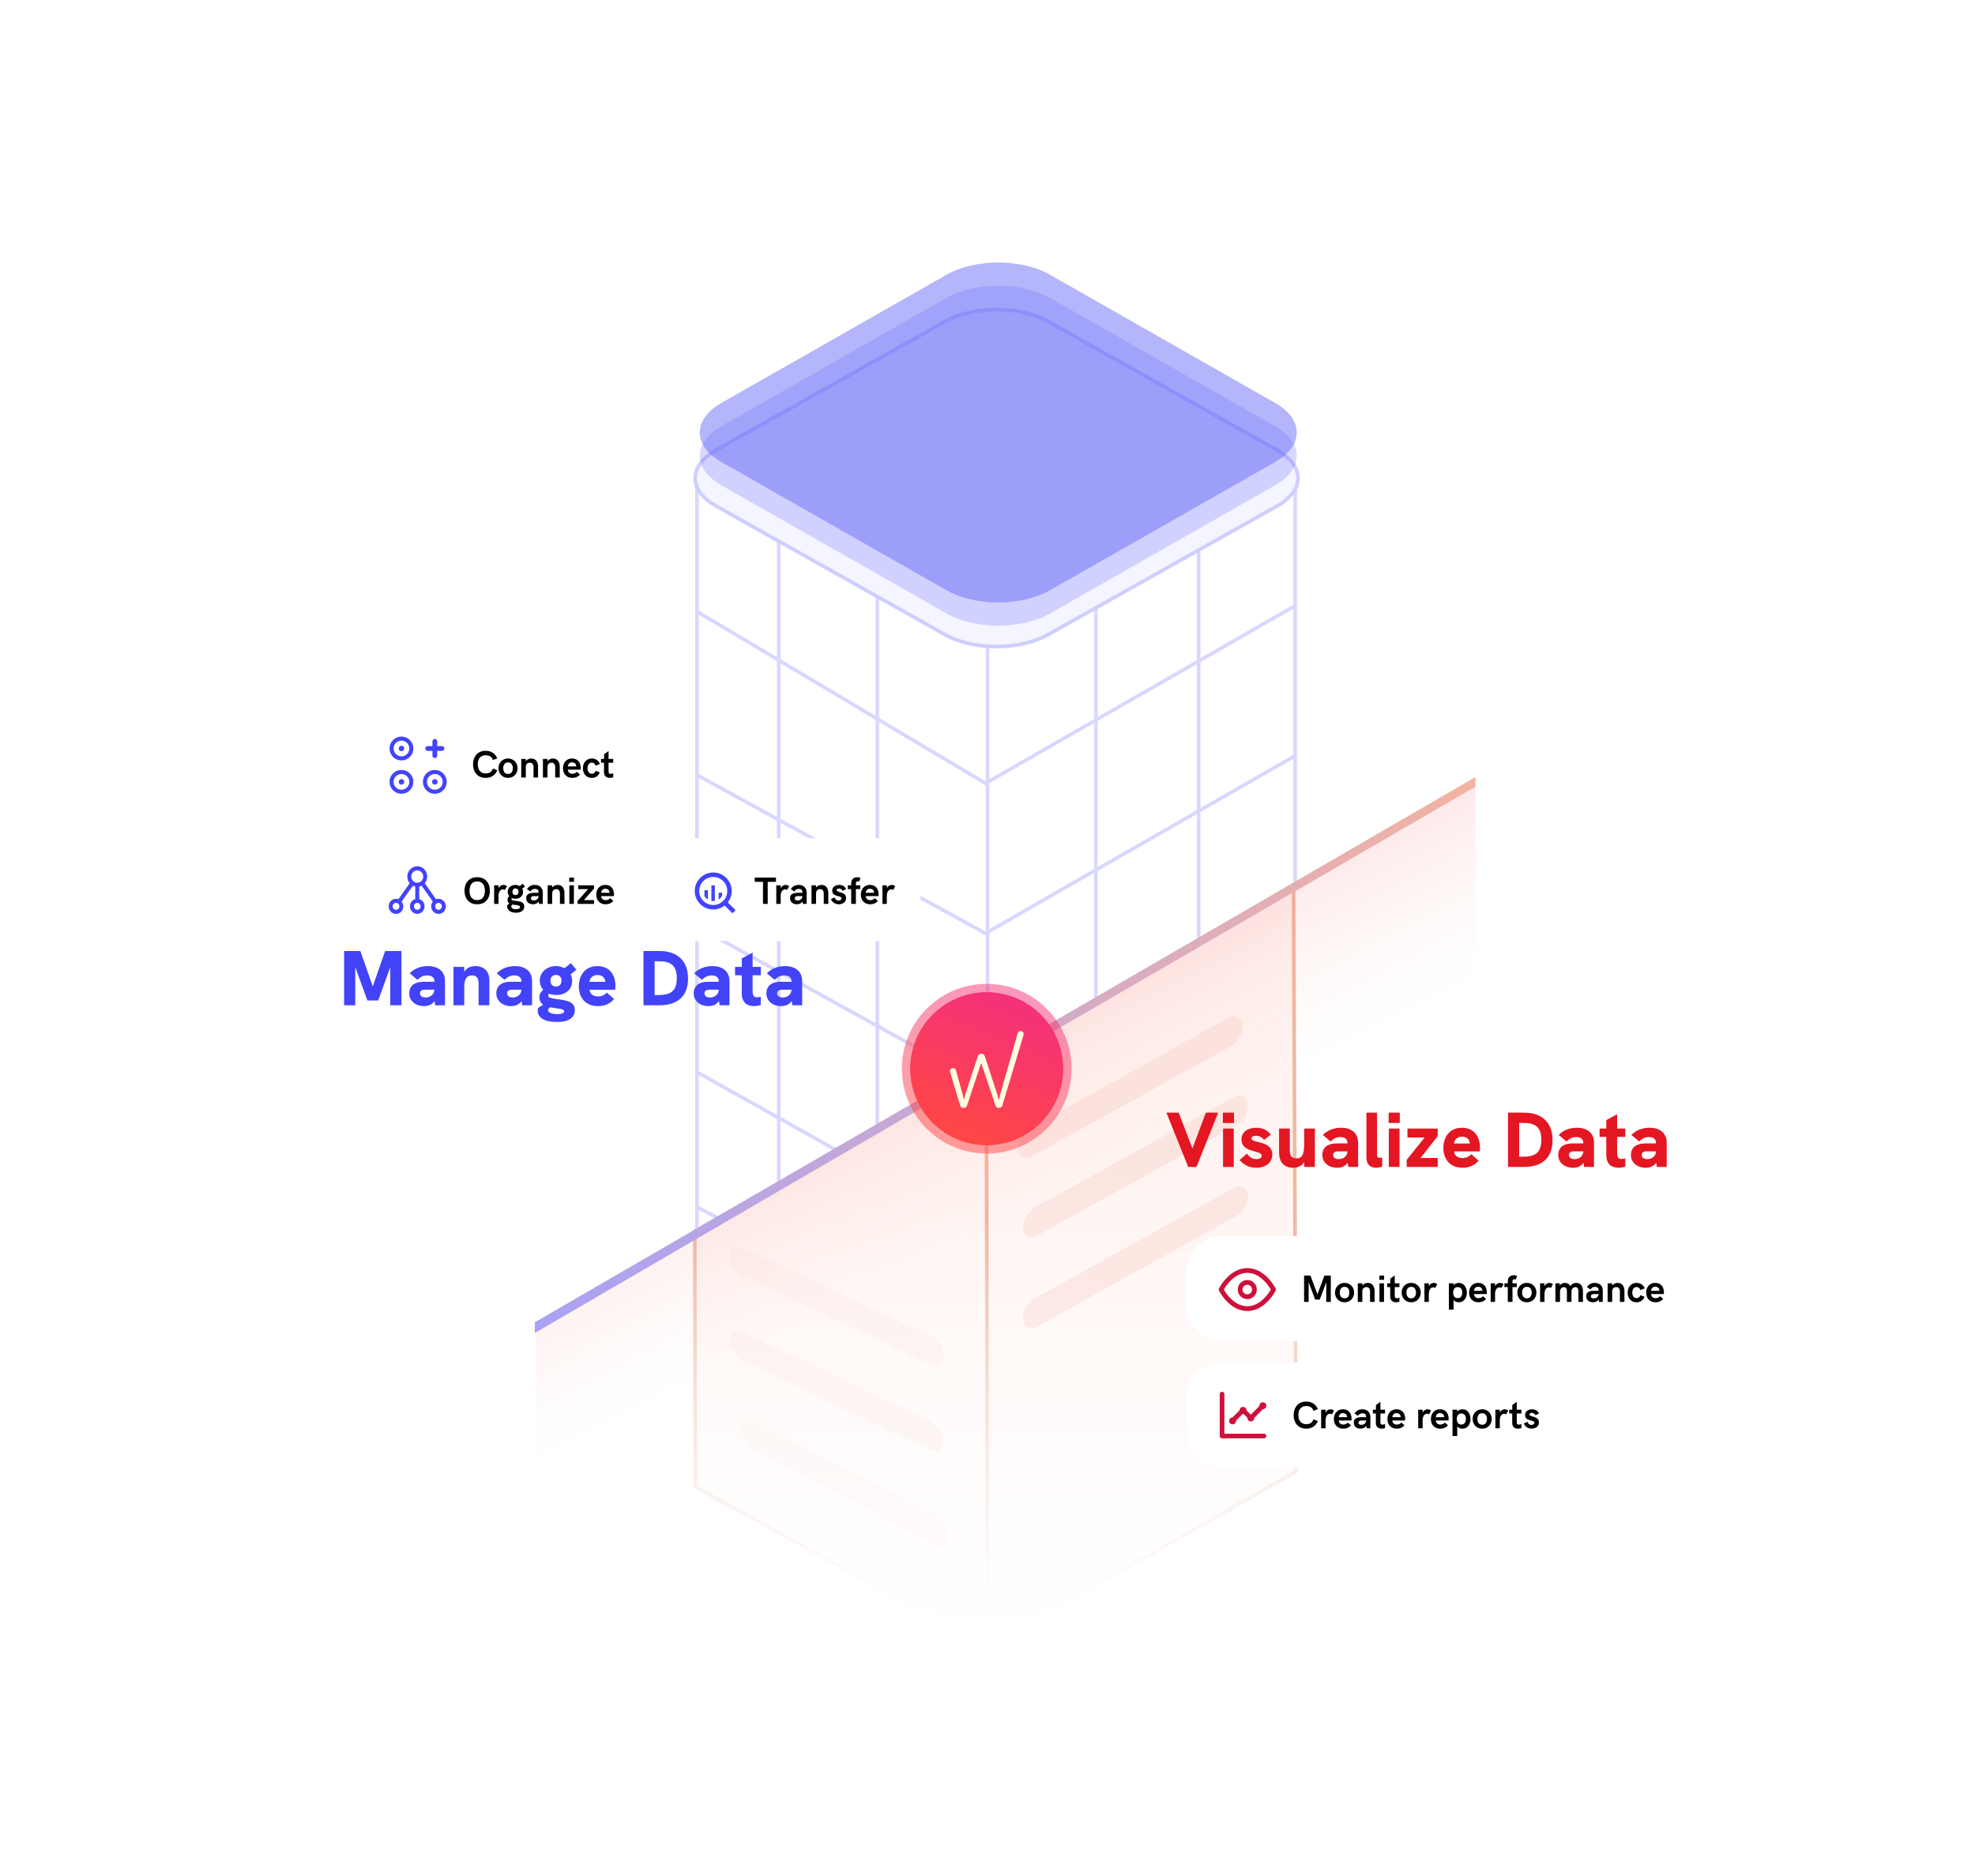 <svg width="897" height="852" viewBox="0 0 897 852" fill="none" xmlns="http://www.w3.org/2000/svg">
<g clip-path="url(#clip0_19894_6169)">
<path d="M588.658 668.416L448.547 748.277L315.78 675.469L315.538 559.357L447.995 483.637L587.514 402.598L588.658 668.416Z" fill="url(#paint0_linear_19894_6169)"/>
<path d="M447.995 483.637L587.514 402.598L588.658 668.416L448.547 748.277M447.995 483.637L315.538 559.357L315.78 675.469L448.547 748.277M447.995 483.637L448.271 615.957L448.547 748.277" stroke="url(#paint1_linear_19894_6169)" stroke-opacity="0.6" stroke-width="1.645"/>
<path d="M670.161 353.922L243.435 603.239V679.271H670.161V353.922Z" fill="url(#paint2_linear_19894_6169)" fill-opacity="0.2"/>
<rect opacity="0.5" width="107.271" height="12.967" rx="6.483" transform="matrix(0.906 0.423 0 1 331.452 564.137)" fill="#CC797E" fill-opacity="0.1"/>
<rect opacity="0.5" width="107.271" height="12.967" rx="6.483" transform="matrix(0.903 0.43 -0.008 1 331.676 602.31)" fill="#CC797E" fill-opacity="0.1"/>
<rect opacity="0.5" width="107.271" height="12.967" rx="6.483" transform="matrix(0.883 0.469 -0.051 0.999 336.549 641.836)" fill="#CC797E" fill-opacity="0.05"/>
<rect width="116.701" height="12.967" rx="6.483" transform="matrix(0.875 -0.485 0.07 0.998 461.851 515.617)" fill="#F3C3B9" fill-opacity="0.3"/>
<rect width="116.701" height="12.967" rx="6.483" transform="matrix(0.875 -0.485 0.07 0.998 464.212 551.644)" fill="#F3C3B9" fill-opacity="0.3"/>
<rect width="116.701" height="12.967" rx="6.483" transform="matrix(0.875 -0.485 0.07 0.998 464.212 592.901)" fill="#F3C3B9" fill-opacity="0.3"/>
<g filter="url(#filter0_dd_19894_6169)">
<rect x="527.246" y="547.02" width="233.551" height="47.683" rx="15.849" fill="white"/>
<path d="M592.89 564.928V576.881H590.826V567.956L587.865 575.84H585.784L582.823 567.956V576.881H580.759V564.928H583.652L586.825 573.429L589.997 564.928H592.89ZM599.142 577.05C598.296 577.05 597.543 576.852 596.883 576.458C596.223 576.057 595.713 575.521 595.352 574.85C594.991 574.174 594.81 573.435 594.81 572.634C594.81 571.839 594.991 571.109 595.352 570.443C595.713 569.772 596.223 569.239 596.883 568.844C597.543 568.449 598.296 568.252 599.142 568.252C599.987 568.252 600.74 568.449 601.4 568.844C602.06 569.239 602.57 569.772 602.931 570.443C603.292 571.109 603.473 571.839 603.473 572.634C603.473 573.435 603.292 574.174 602.931 574.85C602.57 575.521 602.06 576.057 601.4 576.458C600.74 576.852 599.987 577.05 599.142 577.05ZM599.142 575.273C599.638 575.273 600.05 575.155 600.377 574.918C600.704 574.676 600.943 574.357 601.096 573.962C601.248 573.562 601.324 573.119 601.324 572.634C601.324 571.878 601.144 571.258 600.783 570.773C600.427 570.282 599.88 570.037 599.142 570.037C598.645 570.037 598.234 570.155 597.906 570.392C597.579 570.624 597.34 570.934 597.187 571.323C597.035 571.712 596.959 572.149 596.959 572.634C596.959 573.119 597.035 573.562 597.187 573.962C597.34 574.357 597.579 574.676 597.906 574.918C598.234 575.155 598.645 575.273 599.142 575.273ZM605.148 568.43H607.212V569.411C607.533 569.022 607.914 568.731 608.354 568.54C608.794 568.348 609.239 568.252 609.69 568.252C610.39 568.252 610.971 568.418 611.433 568.751C611.895 569.084 612.234 569.521 612.448 570.062C612.668 570.598 612.778 571.179 612.778 571.805V576.881H610.714V572.067C610.714 571.498 610.573 571.038 610.291 570.688C610.009 570.333 609.611 570.155 609.098 570.155C608.5 570.155 608.035 570.327 607.702 570.671C607.375 571.01 607.212 571.537 607.212 572.253V576.881H605.148V568.43ZM614.944 564.928H617.109V566.831H614.944V564.928ZM614.994 568.43H617.058V576.881H614.994V568.43ZM622.515 577.05C621.968 577.05 621.497 576.948 621.102 576.745C620.707 576.542 620.403 576.255 620.188 575.882C619.98 575.505 619.875 575.059 619.875 574.546V570.155H618.514V568.43H619.909V566.332L621.94 564.86V568.43H624.054V570.155H621.94V574.182C621.94 574.566 622.021 574.836 622.185 574.994C622.354 575.152 622.585 575.231 622.879 575.231C623.076 575.231 623.279 575.203 623.488 575.146C623.696 575.084 623.885 575.011 624.054 574.927V576.796C623.874 576.864 623.643 576.923 623.361 576.974C623.084 577.024 622.802 577.05 622.515 577.05ZM629.409 577.05C628.563 577.05 627.81 576.852 627.151 576.458C626.491 576.057 625.98 575.521 625.619 574.85C625.258 574.174 625.078 573.435 625.078 572.634C625.078 571.839 625.258 571.109 625.619 570.443C625.98 569.772 626.491 569.239 627.151 568.844C627.81 568.449 628.563 568.252 629.409 568.252C630.255 568.252 631.008 568.449 631.668 568.844C632.328 569.239 632.838 569.772 633.199 570.443C633.56 571.109 633.74 571.839 633.74 572.634C633.74 573.435 633.56 574.174 633.199 574.85C632.838 575.521 632.328 576.057 631.668 576.458C631.008 576.852 630.255 577.05 629.409 577.05ZM629.409 575.273C629.905 575.273 630.317 575.155 630.644 574.918C630.971 574.676 631.211 574.357 631.363 573.962C631.516 573.562 631.592 573.119 631.592 572.634C631.592 571.878 631.411 571.258 631.05 570.773C630.695 570.282 630.148 570.037 629.409 570.037C628.913 570.037 628.501 570.155 628.174 570.392C627.847 570.624 627.607 570.934 627.455 571.323C627.303 571.712 627.227 572.149 627.227 572.634C627.227 573.119 627.303 573.562 627.455 573.962C627.607 574.357 627.847 574.676 628.174 574.918C628.501 575.155 628.913 575.273 629.409 575.273ZM635.415 568.43H637.429V569.851C637.603 569.355 637.902 568.965 638.325 568.683C638.748 568.396 639.205 568.252 639.696 568.252C639.983 568.252 640.263 568.303 640.533 568.404C640.81 568.506 641.046 568.658 641.244 568.861L640.305 570.553C640.017 570.361 639.71 570.265 639.383 570.265C639.044 570.265 638.723 570.375 638.418 570.595C638.12 570.81 637.877 571.145 637.691 571.602C637.505 572.059 637.412 572.628 637.412 573.311V576.881H635.415V568.43ZM646.514 568.43H648.646V569.276C648.928 568.932 649.28 568.675 649.703 568.506C650.132 568.337 650.583 568.252 651.057 568.252C651.812 568.252 652.461 568.452 653.002 568.853C653.549 569.253 653.964 569.789 654.246 570.46C654.534 571.125 654.677 571.856 654.677 572.651C654.677 573.452 654.534 574.188 654.246 574.859C653.964 575.524 653.547 576.057 652.994 576.458C652.447 576.852 651.79 577.05 651.023 577.05C650.544 577.05 650.098 576.968 649.686 576.804C649.275 576.641 648.928 576.384 648.646 576.035V580.383H646.514V568.43ZM650.541 575.18C651.217 575.18 651.728 574.946 652.072 574.478C652.421 574.004 652.596 573.395 652.596 572.651C652.596 571.907 652.424 571.306 652.08 570.849C651.736 570.387 651.223 570.155 650.541 570.155C649.858 570.155 649.339 570.387 648.984 570.849C648.635 571.306 648.46 571.907 648.46 572.651C648.46 573.401 648.635 574.01 648.984 574.478C649.339 574.946 649.858 575.18 650.541 575.18ZM659.981 577.05C659.051 577.05 658.264 576.85 657.621 576.449C656.978 576.049 656.496 575.519 656.175 574.859C655.859 574.193 655.701 573.469 655.701 572.685C655.701 571.918 655.853 571.196 656.158 570.519C656.462 569.842 656.925 569.295 657.545 568.878C658.171 568.461 658.938 568.252 659.846 568.252C660.771 568.252 661.527 568.466 662.113 568.895C662.7 569.318 663.12 569.854 663.374 570.502C663.633 571.145 663.763 571.816 663.763 572.516C663.763 572.685 663.754 572.848 663.737 573.006C663.726 573.158 663.709 573.266 663.687 573.328H657.883C658.081 574.563 658.786 575.18 659.998 575.18C660.399 575.18 660.765 575.11 661.098 574.969C661.431 574.828 661.741 574.599 662.029 574.284L663.45 575.527C662.987 576.04 662.471 576.424 661.902 576.678C661.332 576.926 660.692 577.05 659.981 577.05ZM661.732 571.839C661.732 571.636 661.71 571.458 661.665 571.306C661.563 570.883 661.346 570.559 661.013 570.333C660.686 570.102 660.292 569.986 659.829 569.986C658.758 569.986 658.109 570.604 657.883 571.839H661.732ZM665.497 568.43H667.51V569.851C667.685 569.355 667.984 568.965 668.407 568.683C668.83 568.396 669.287 568.252 669.777 568.252C670.065 568.252 670.344 568.303 670.615 568.404C670.891 568.506 671.128 568.658 671.325 568.861L670.386 570.553C670.099 570.361 669.791 570.265 669.464 570.265C669.126 570.265 668.804 570.375 668.5 570.595C668.201 570.81 667.959 571.145 667.772 571.602C667.586 572.059 667.493 572.628 667.493 573.311V576.881H665.497V568.43ZM673.279 570.155H671.731V568.43H673.296V567.296C673.296 566.766 673.418 566.309 673.66 565.926C673.908 565.542 674.238 565.252 674.65 565.054C675.062 564.851 675.51 564.75 675.995 564.75C676.497 564.75 677.007 564.865 677.526 565.097L676.849 566.797C676.618 566.656 676.398 566.586 676.189 566.586C675.964 566.586 675.778 566.662 675.631 566.814C675.485 566.966 675.411 567.197 675.411 567.508V568.43H677.382V570.155H675.411V576.881H673.279V570.155ZM681.942 577.05C681.096 577.05 680.343 576.852 679.683 576.458C679.023 576.057 678.513 575.521 678.152 574.85C677.791 574.174 677.611 573.435 677.611 572.634C677.611 571.839 677.791 571.109 678.152 570.443C678.513 569.772 679.023 569.239 679.683 568.844C680.343 568.449 681.096 568.252 681.942 568.252C682.788 568.252 683.541 568.449 684.201 568.844C684.86 569.239 685.371 569.772 685.732 570.443C686.093 571.109 686.273 571.839 686.273 572.634C686.273 573.435 686.093 574.174 685.732 574.85C685.371 575.521 684.86 576.057 684.201 576.458C683.541 576.852 682.788 577.05 681.942 577.05ZM681.942 575.273C682.438 575.273 682.85 575.155 683.177 574.918C683.504 574.676 683.744 574.357 683.896 573.962C684.048 573.562 684.124 573.119 684.124 572.634C684.124 571.878 683.944 571.258 683.583 570.773C683.228 570.282 682.681 570.037 681.942 570.037C681.446 570.037 681.034 570.155 680.707 570.392C680.38 570.624 680.14 570.934 679.988 571.323C679.835 571.712 679.759 572.149 679.759 572.634C679.759 573.119 679.835 573.562 679.988 573.962C680.14 574.357 680.38 574.676 680.707 574.918C681.034 575.155 681.446 575.273 681.942 575.273ZM687.948 568.43H689.961V569.851C690.136 569.355 690.435 568.965 690.858 568.683C691.281 568.396 691.738 568.252 692.228 568.252C692.516 568.252 692.795 568.303 693.066 568.404C693.342 568.506 693.579 568.658 693.777 568.861L692.838 570.553C692.55 570.361 692.243 570.265 691.915 570.265C691.577 570.265 691.256 570.375 690.951 570.595C690.652 570.81 690.41 571.145 690.224 571.602C690.037 572.059 689.944 572.628 689.944 573.311V576.881H687.948V568.43ZM694.902 568.43H696.898V569.487C697.157 569.047 697.485 568.731 697.879 568.54C698.274 568.348 698.708 568.252 699.182 568.252C699.718 568.252 700.208 568.37 700.654 568.607C701.105 568.839 701.446 569.216 701.678 569.741C701.999 569.222 702.394 568.844 702.862 568.607C703.33 568.37 703.838 568.252 704.385 568.252C705.067 568.252 705.634 568.418 706.085 568.751C706.542 569.084 706.877 569.521 707.092 570.062C707.306 570.598 707.413 571.179 707.413 571.805V576.881H705.349V572.067C705.349 570.804 704.889 570.172 703.97 570.172C703.609 570.172 703.293 570.265 703.023 570.451C702.758 570.632 702.555 570.88 702.414 571.196C702.273 571.512 702.202 571.859 702.202 572.236V576.881H700.138V572.033C700.138 570.793 699.681 570.172 698.768 570.172C698.401 570.172 698.082 570.265 697.812 570.451C697.547 570.632 697.341 570.88 697.194 571.196C697.053 571.512 696.983 571.859 696.983 572.236V576.881H694.919L694.902 568.43ZM712.759 568.252C713.515 568.252 714.166 568.399 714.713 568.692C715.266 568.985 715.686 569.397 715.974 569.927C716.267 570.457 716.414 571.066 716.414 571.754V576.881H714.713L714.587 575.756C714.327 576.173 713.949 576.494 713.453 576.72C712.962 576.94 712.46 577.05 711.947 577.05C711.366 577.05 710.842 576.943 710.374 576.728C709.911 576.508 709.545 576.19 709.274 575.772C709.009 575.355 708.876 574.859 708.876 574.284C708.876 573.421 709.178 572.798 709.782 572.414C710.391 572.031 711.211 571.839 712.243 571.839H714.536C714.519 571.405 714.457 571.061 714.35 570.807C714.243 570.547 714.065 570.358 713.817 570.24C713.569 570.116 713.222 570.054 712.776 570.054C712.325 570.054 711.93 570.167 711.592 570.392C711.259 570.612 710.991 570.897 710.788 571.247L709.206 570.105C709.641 569.513 710.143 569.056 710.712 568.734C711.287 568.413 711.97 568.252 712.759 568.252ZM712.362 575.307C712.768 575.307 713.129 575.22 713.445 575.045C713.76 574.87 714.011 574.639 714.197 574.351C714.384 574.058 714.499 573.739 714.544 573.395V573.328H712.362C711.916 573.328 711.575 573.426 711.338 573.624C711.107 573.821 710.991 574.064 710.991 574.351C710.991 574.639 711.107 574.87 711.338 575.045C711.575 575.22 711.916 575.307 712.362 575.307ZM718.622 568.43H720.686V569.411C721.007 569.022 721.388 568.731 721.828 568.54C722.268 568.348 722.713 568.252 723.164 568.252C723.864 568.252 724.445 568.418 724.907 568.751C725.369 569.084 725.708 569.521 725.922 570.062C726.142 570.598 726.252 571.179 726.252 571.805V576.881H724.188V572.067C724.188 571.498 724.047 571.038 723.765 570.688C723.483 570.333 723.085 570.155 722.572 570.155C721.974 570.155 721.509 570.327 721.176 570.671C720.849 571.01 720.686 571.537 720.686 572.253V576.881H718.622V568.43ZM731.818 577.05C730.939 577.05 730.188 576.847 729.568 576.441C728.953 576.035 728.491 575.499 728.181 574.833C727.876 574.162 727.724 573.44 727.724 572.668C727.724 571.901 727.876 571.182 728.181 570.511C728.491 569.834 728.951 569.29 729.56 568.878C730.174 568.461 730.922 568.252 731.801 568.252C732.659 568.252 733.403 568.464 734.035 568.887C734.666 569.304 735.14 569.924 735.456 570.748L733.493 571.509C733.38 571.092 733.172 570.756 732.867 570.502C732.568 570.248 732.213 570.122 731.801 570.122C731.35 570.122 730.975 570.243 730.676 570.485C730.383 570.722 730.166 571.035 730.025 571.424C729.89 571.808 729.822 572.222 729.822 572.668C729.822 573.125 729.89 573.542 730.025 573.92C730.16 574.298 730.375 574.602 730.668 574.833C730.967 575.065 731.345 575.18 731.801 575.18C732.207 575.18 732.563 575.059 732.867 574.817C733.172 574.568 733.38 574.241 733.493 573.835L735.371 574.546C735.089 575.335 734.635 575.95 734.009 576.39C733.383 576.83 732.653 577.05 731.818 577.05ZM740.413 577.05C739.483 577.05 738.696 576.85 738.053 576.449C737.41 576.049 736.928 575.519 736.606 574.859C736.29 574.193 736.133 573.469 736.133 572.685C736.133 571.918 736.285 571.196 736.589 570.519C736.894 569.842 737.356 569.295 737.977 568.878C738.603 568.461 739.37 568.252 740.278 568.252C741.203 568.252 741.958 568.466 742.545 568.895C743.131 569.318 743.551 569.854 743.805 570.502C744.065 571.145 744.194 571.816 744.194 572.516C744.194 572.685 744.186 572.848 744.169 573.006C744.158 573.158 744.141 573.266 744.118 573.328H738.315C738.512 574.563 739.217 575.18 740.43 575.18C740.83 575.18 741.197 575.11 741.53 574.969C741.862 574.828 742.173 574.599 742.46 574.284L743.881 575.527C743.419 576.04 742.903 576.424 742.333 576.678C741.764 576.926 741.124 577.05 740.413 577.05ZM742.164 571.839C742.164 571.636 742.142 571.458 742.096 571.306C741.995 570.883 741.778 570.559 741.445 570.333C741.118 570.102 740.723 569.986 740.261 569.986C739.189 569.986 738.541 570.604 738.315 571.839H742.164Z" fill="black"/>
<g clip-path="url(#clip1_19894_6169)">
<path fill-rule="evenodd" clip-rule="evenodd" d="M544.291 571.275C544.409 571.48 544.566 571.74 544.76 572.041C545.259 572.814 545.999 573.842 546.958 574.866C548.898 576.934 551.609 578.855 554.966 578.855C558.323 578.855 561.035 576.934 562.974 574.866C563.934 573.842 564.673 572.814 565.172 572.041C565.367 571.74 565.524 571.48 565.642 571.275C565.524 571.071 565.367 570.81 565.172 570.509C564.673 569.736 563.934 568.708 562.974 567.685C561.035 565.616 558.323 563.696 554.966 563.696C551.609 563.696 548.898 565.616 546.958 567.685C545.999 568.708 545.259 569.736 544.76 570.509C544.566 570.81 544.409 571.071 544.291 571.275ZM566.877 571.275C567.846 570.791 567.845 570.791 567.845 570.79L567.843 570.787L567.84 570.779L567.827 570.755C567.817 570.735 567.802 570.707 567.784 570.671C567.746 570.6 567.691 570.499 567.62 570.372C567.477 570.118 567.267 569.761 566.991 569.334C566.442 568.483 565.624 567.345 564.554 566.203C562.433 563.941 559.189 561.53 554.966 561.53C550.744 561.53 547.5 563.941 545.379 566.203C544.308 567.345 543.491 568.483 542.941 569.334C542.665 569.761 542.455 570.118 542.313 570.372C542.241 570.499 542.187 570.6 542.149 570.671C542.13 570.707 542.115 570.735 542.105 570.755L542.093 570.779L542.089 570.787L542.088 570.789C542.088 570.79 542.087 570.791 543.055 571.275L542.087 570.791C541.935 571.096 541.935 571.455 542.087 571.759L543.055 571.275C542.087 571.759 542.087 571.759 542.087 571.759L542.089 571.764L542.093 571.771L542.105 571.795C542.115 571.815 542.13 571.843 542.149 571.879C542.187 571.95 542.241 572.051 542.313 572.178C542.455 572.432 542.665 572.79 542.941 573.216C543.491 574.067 544.308 575.205 545.379 576.347C547.5 578.61 550.744 581.02 554.966 581.02C559.189 581.02 562.433 578.61 564.554 576.347C565.624 575.205 566.442 574.067 566.991 573.216C567.267 572.79 567.477 572.432 567.62 572.178C567.691 572.051 567.746 571.95 567.784 571.879C567.802 571.843 567.817 571.815 567.827 571.795L567.84 571.771L567.843 571.764L567.845 571.761C567.845 571.761 567.846 571.759 566.877 571.275ZM566.877 571.275L567.846 571.759C567.998 571.455 567.998 571.095 567.845 570.79L566.877 571.275Z" fill="#CD113B"/>
<path fill-rule="evenodd" clip-rule="evenodd" d="M554.966 569.11C553.77 569.11 552.801 570.079 552.801 571.275C552.801 572.471 553.77 573.441 554.966 573.441C556.162 573.441 557.132 572.471 557.132 571.275C557.132 570.079 556.162 569.11 554.966 569.11ZM550.635 571.275C550.635 568.883 552.574 566.944 554.966 566.944C557.359 566.944 559.298 568.883 559.298 571.275C559.298 573.667 557.359 575.606 554.966 575.606C552.574 575.606 550.635 573.667 550.635 571.275Z" fill="#CD113B"/>
</g>
</g>
<g filter="url(#filter1_dd_19894_6169)">
<rect x="527.246" y="604.436" width="172.244" height="47.683" rx="15.849" fill="white"/>
<path d="M581.809 634.464C580.546 634.464 579.48 634.188 578.611 633.635C577.743 633.082 577.094 632.341 576.666 631.41C576.237 630.474 576.023 629.442 576.023 628.314C576.023 627.186 576.234 626.157 576.657 625.226C577.086 624.29 577.734 623.543 578.603 622.985C579.471 622.426 580.534 622.147 581.792 622.147C582.982 622.147 584.031 622.443 584.939 623.035C585.847 623.622 586.541 624.471 587.02 625.582L585.015 626.377C584.801 625.621 584.412 625.069 583.848 624.719C583.289 624.369 582.599 624.194 581.775 624.194C580.963 624.194 580.286 624.372 579.745 624.727C579.203 625.083 578.803 625.565 578.544 626.174C578.284 626.777 578.155 627.463 578.155 628.23C578.155 629.047 578.284 629.772 578.544 630.404C578.803 631.03 579.206 631.523 579.753 631.884C580.3 632.245 580.986 632.425 581.809 632.425C582.599 632.425 583.256 632.253 583.78 631.909C584.31 631.56 584.733 630.993 585.049 630.209L587.037 631.021C586.569 632.132 585.878 632.984 584.964 633.576C584.056 634.168 583.005 634.464 581.809 634.464ZM588.517 625.844H590.531V627.265C590.705 626.769 591.004 626.38 591.427 626.098C591.85 625.81 592.307 625.666 592.798 625.666C593.085 625.666 593.364 625.717 593.635 625.819C593.912 625.92 594.148 626.072 594.346 626.275L593.407 627.967C593.119 627.776 592.812 627.68 592.485 627.68C592.146 627.68 591.825 627.79 591.52 628.01C591.221 628.224 590.979 628.559 590.793 629.016C590.607 629.473 590.514 630.043 590.514 630.725V634.295H588.517V625.844ZM598.567 634.464C597.636 634.464 596.85 634.264 596.207 633.863C595.564 633.463 595.082 632.933 594.76 632.273C594.444 631.608 594.287 630.883 594.287 630.099C594.287 629.332 594.439 628.61 594.743 627.933C595.048 627.257 595.51 626.71 596.131 626.292C596.757 625.875 597.524 625.666 598.432 625.666C599.357 625.666 600.112 625.881 600.699 626.309C601.285 626.732 601.705 627.268 601.959 627.917C602.219 628.559 602.348 629.231 602.348 629.93C602.348 630.099 602.34 630.263 602.323 630.421C602.312 630.573 602.295 630.68 602.272 630.742H596.469C596.666 631.977 597.371 632.595 598.584 632.595C598.984 632.595 599.351 632.524 599.684 632.383C600.016 632.242 600.327 632.014 600.614 631.698L602.035 632.941C601.573 633.455 601.057 633.838 600.487 634.092C599.918 634.34 599.278 634.464 598.567 634.464ZM600.318 629.253C600.318 629.05 600.296 628.872 600.25 628.72C600.149 628.297 599.932 627.973 599.599 627.747C599.272 627.516 598.877 627.401 598.415 627.401C597.343 627.401 596.695 628.018 596.469 629.253H600.318ZM607.204 625.666C607.96 625.666 608.611 625.813 609.158 626.106C609.711 626.4 610.131 626.811 610.419 627.341C610.712 627.871 610.858 628.481 610.858 629.169V634.295H609.158L609.031 633.17C608.772 633.587 608.394 633.909 607.898 634.134C607.407 634.354 606.905 634.464 606.392 634.464C605.811 634.464 605.287 634.357 604.818 634.143C604.356 633.923 603.989 633.604 603.719 633.187C603.454 632.769 603.321 632.273 603.321 631.698C603.321 630.835 603.623 630.212 604.226 629.828C604.835 629.445 605.656 629.253 606.688 629.253H608.98C608.964 628.819 608.902 628.475 608.794 628.221C608.687 627.962 608.51 627.773 608.261 627.654C608.013 627.53 607.666 627.468 607.221 627.468C606.77 627.468 606.375 627.581 606.037 627.807C605.704 628.027 605.436 628.311 605.233 628.661L603.651 627.519C604.085 626.927 604.587 626.47 605.157 626.149C605.732 625.827 606.414 625.666 607.204 625.666ZM606.806 632.721C607.212 632.721 607.573 632.634 607.889 632.459C608.205 632.284 608.456 632.053 608.642 631.766C608.828 631.472 608.944 631.154 608.989 630.81V630.742H606.806C606.361 630.742 606.02 630.841 605.783 631.038C605.552 631.235 605.436 631.478 605.436 631.766C605.436 632.053 605.552 632.284 605.783 632.459C606.02 632.634 606.361 632.721 606.806 632.721ZM616.002 634.464C615.455 634.464 614.984 634.363 614.589 634.16C614.194 633.957 613.89 633.669 613.675 633.297C613.467 632.919 613.362 632.473 613.362 631.96V627.57H612V625.844H613.396V623.746L615.427 622.274V625.844H617.541V627.57H615.427V631.596C615.427 631.98 615.508 632.251 615.672 632.408C615.841 632.566 616.072 632.645 616.366 632.645C616.563 632.645 616.766 632.617 616.975 632.561C617.183 632.499 617.372 632.425 617.541 632.341V634.21C617.361 634.278 617.13 634.337 616.848 634.388C616.571 634.439 616.289 634.464 616.002 634.464ZM622.896 634.464C621.966 634.464 621.179 634.264 620.536 633.863C619.893 633.463 619.411 632.933 619.089 632.273C618.774 631.608 618.616 630.883 618.616 630.099C618.616 629.332 618.768 628.61 619.073 627.933C619.377 627.257 619.839 626.71 620.46 626.292C621.086 625.875 621.853 625.666 622.761 625.666C623.686 625.666 624.441 625.881 625.028 626.309C625.614 626.732 626.035 627.268 626.288 627.917C626.548 628.559 626.677 629.231 626.677 629.93C626.677 630.099 626.669 630.263 626.652 630.421C626.641 630.573 626.624 630.68 626.601 630.742H620.798C620.996 631.977 621.701 632.595 622.913 632.595C623.313 632.595 623.68 632.524 624.013 632.383C624.346 632.242 624.656 632.014 624.943 631.698L626.364 632.941C625.902 633.455 625.386 633.838 624.816 634.092C624.247 634.34 623.607 634.464 622.896 634.464ZM624.647 629.253C624.647 629.05 624.625 628.872 624.58 628.72C624.478 628.297 624.261 627.973 623.928 627.747C623.601 627.516 623.206 627.401 622.744 627.401C621.672 627.401 621.024 628.018 620.798 629.253H624.647ZM632.591 625.844H634.604V627.265C634.779 626.769 635.078 626.38 635.501 626.098C635.924 625.81 636.38 625.666 636.871 625.666C637.159 625.666 637.438 625.717 637.708 625.819C637.985 625.92 638.222 626.072 638.419 626.275L637.48 627.967C637.192 627.776 636.885 627.68 636.558 627.68C636.22 627.68 635.898 627.79 635.594 628.01C635.295 628.224 635.052 628.559 634.866 629.016C634.68 629.473 634.587 630.043 634.587 630.725V634.295H632.591V625.844ZM642.64 634.464C641.71 634.464 640.923 634.264 640.28 633.863C639.637 633.463 639.155 632.933 638.834 632.273C638.518 631.608 638.36 630.883 638.36 630.099C638.36 629.332 638.512 628.61 638.817 627.933C639.121 627.257 639.584 626.71 640.204 626.292C640.83 625.875 641.597 625.666 642.505 625.666C643.43 625.666 644.186 625.881 644.772 626.309C645.359 626.732 645.779 627.268 646.033 627.917C646.292 628.559 646.422 629.231 646.422 629.93C646.422 630.099 646.413 630.263 646.396 630.421C646.385 630.573 646.368 630.68 646.346 630.742H640.542C640.74 631.977 641.445 632.595 642.657 632.595C643.058 632.595 643.424 632.524 643.757 632.383C644.09 632.242 644.4 632.014 644.687 631.698L646.109 632.941C645.646 633.455 645.13 633.838 644.561 634.092C643.991 634.34 643.351 634.464 642.64 634.464ZM644.391 629.253C644.391 629.05 644.369 628.872 644.324 628.72C644.222 628.297 644.005 627.973 643.672 627.747C643.345 627.516 642.95 627.401 642.488 627.401C641.417 627.401 640.768 628.018 640.542 629.253H644.391ZM648.173 625.844H650.305V626.69C650.586 626.346 650.939 626.089 651.362 625.92C651.791 625.751 652.242 625.666 652.715 625.666C653.471 625.666 654.12 625.867 654.661 626.267C655.208 626.667 655.623 627.203 655.905 627.874C656.192 628.54 656.336 629.27 656.336 630.065C656.336 630.866 656.192 631.602 655.905 632.273C655.623 632.939 655.205 633.472 654.653 633.872C654.106 634.267 653.449 634.464 652.682 634.464C652.202 634.464 651.757 634.382 651.345 634.219C650.933 634.055 650.586 633.799 650.305 633.449V637.797H648.173V625.844ZM652.199 632.595C652.876 632.595 653.387 632.361 653.731 631.892C654.08 631.419 654.255 630.81 654.255 630.065C654.255 629.321 654.083 628.72 653.739 628.263C653.395 627.801 652.882 627.57 652.199 627.57C651.517 627.57 650.998 627.801 650.643 628.263C650.293 628.72 650.118 629.321 650.118 630.065C650.118 630.815 650.293 631.424 650.643 631.892C650.998 632.361 651.517 632.595 652.199 632.595ZM661.64 634.464C660.794 634.464 660.041 634.267 659.381 633.872C658.722 633.472 658.211 632.936 657.85 632.265C657.489 631.588 657.309 630.849 657.309 630.048C657.309 629.253 657.489 628.523 657.85 627.857C658.211 627.186 658.722 626.653 659.381 626.259C660.041 625.864 660.794 625.666 661.64 625.666C662.486 625.666 663.239 625.864 663.899 626.259C664.559 626.653 665.069 627.186 665.43 627.857C665.791 628.523 665.971 629.253 665.971 630.048C665.971 630.849 665.791 631.588 665.43 632.265C665.069 632.936 664.559 633.472 663.899 633.872C663.239 634.267 662.486 634.464 661.64 634.464ZM661.64 632.688C662.136 632.688 662.548 632.569 662.875 632.332C663.202 632.09 663.442 631.771 663.594 631.376C663.746 630.976 663.823 630.533 663.823 630.048C663.823 629.293 663.642 628.672 663.281 628.187C662.926 627.697 662.379 627.451 661.64 627.451C661.144 627.451 660.732 627.57 660.405 627.807C660.078 628.038 659.838 628.348 659.686 628.737C659.534 629.126 659.458 629.563 659.458 630.048C659.458 630.533 659.534 630.976 659.686 631.376C659.838 631.771 660.078 632.09 660.405 632.332C660.732 632.569 661.144 632.688 661.64 632.688ZM667.646 625.844H669.66V627.265C669.834 626.769 670.133 626.38 670.556 626.098C670.979 625.81 671.436 625.666 671.927 625.666C672.214 625.666 672.493 625.717 672.764 625.819C673.04 625.92 673.277 626.072 673.475 626.275L672.536 627.967C672.248 627.776 671.941 627.68 671.614 627.68C671.275 627.68 670.954 627.79 670.649 628.01C670.35 628.224 670.108 628.559 669.922 629.016C669.736 629.473 669.643 630.043 669.643 630.725V634.295H667.646V625.844ZM677.924 634.464C677.377 634.464 676.906 634.363 676.512 634.16C676.117 633.957 675.812 633.669 675.598 633.297C675.389 632.919 675.285 632.473 675.285 631.96V627.57H673.923V625.844H675.319V623.746L677.349 622.274V625.844H679.464V627.57H677.349V631.596C677.349 631.98 677.431 632.251 677.594 632.408C677.764 632.566 677.995 632.645 678.288 632.645C678.485 632.645 678.689 632.617 678.897 632.561C679.106 632.499 679.295 632.425 679.464 632.341V634.21C679.283 634.278 679.052 634.337 678.77 634.388C678.494 634.439 678.212 634.464 677.924 634.464ZM684.117 634.464C683.541 634.464 683.008 634.36 682.518 634.151C682.033 633.937 681.621 633.652 681.283 633.297C680.95 632.936 680.713 632.535 680.572 632.095L682.213 631.368C682.36 631.763 682.571 632.093 682.848 632.358C683.124 632.623 683.513 632.755 684.015 632.755C684.314 632.755 684.565 632.705 684.768 632.603C684.977 632.502 685.132 632.375 685.233 632.222C685.335 632.064 685.386 631.907 685.386 631.749C685.386 631.568 685.318 631.419 685.182 631.3C685.053 631.182 684.889 631.089 684.692 631.021C684.494 630.948 684.21 630.863 683.837 630.767C683.279 630.621 682.82 630.471 682.459 630.319C682.103 630.167 681.793 629.93 681.528 629.608C681.269 629.281 681.139 628.844 681.139 628.297C681.139 627.728 681.283 627.245 681.57 626.851C681.858 626.456 682.239 626.16 682.712 625.962C683.192 625.765 683.713 625.666 684.277 625.666C684.994 625.666 685.625 625.827 686.172 626.149C686.719 626.47 687.156 626.921 687.483 627.502L685.885 628.373C685.71 628.058 685.49 627.801 685.225 627.604C684.965 627.401 684.627 627.299 684.21 627.299C683.883 627.299 683.618 627.37 683.414 627.511C683.217 627.651 683.118 627.824 683.118 628.027C683.118 628.184 683.18 628.317 683.305 628.424C683.429 628.531 683.584 628.619 683.77 628.686C683.962 628.754 684.229 628.839 684.573 628.94C685.154 629.104 685.634 629.273 686.012 629.448C686.389 629.617 686.716 629.879 686.993 630.234C687.275 630.59 687.416 631.061 687.416 631.647C687.416 632.267 687.258 632.789 686.942 633.212C686.626 633.635 686.217 633.951 685.715 634.16C685.214 634.363 684.681 634.464 684.117 634.464Z" fill="black"/>
<path d="M548.273 632.51C548.694 632.51 549.097 632.343 549.395 632.045C549.693 631.747 549.86 631.344 549.86 630.923C549.865 630.87 549.865 630.817 549.86 630.764L552.813 627.811H553.056H553.3L555.003 629.515C555.003 629.515 555.003 629.568 555.003 629.6C555.003 630.021 555.171 630.425 555.468 630.722C555.766 631.02 556.17 631.187 556.591 631.187C557.012 631.187 557.416 631.02 557.713 630.722C558.011 630.425 558.178 630.021 558.178 629.6V629.515L562.03 625.631C562.344 625.631 562.651 625.538 562.912 625.364C563.173 625.189 563.377 624.941 563.497 624.651C563.617 624.361 563.649 624.042 563.587 623.734C563.526 623.426 563.375 623.143 563.153 622.921C562.931 622.699 562.648 622.548 562.34 622.487C562.032 622.426 561.713 622.457 561.423 622.577C561.133 622.697 560.885 622.901 560.71 623.162C560.536 623.423 560.443 623.73 560.443 624.044C560.438 624.097 560.438 624.15 560.443 624.203L556.623 628.023H556.453L554.622 626.16C554.622 625.739 554.455 625.336 554.157 625.038C553.86 624.74 553.456 624.573 553.035 624.573C552.614 624.573 552.21 624.74 551.912 625.038C551.615 625.336 551.448 625.739 551.448 626.16L548.273 629.335C547.852 629.335 547.448 629.502 547.15 629.8C546.853 630.098 546.685 630.502 546.685 630.923C546.685 631.344 546.853 631.747 547.15 632.045C547.448 632.343 547.852 632.51 548.273 632.51ZM562.559 636.743H544.569V618.752C544.569 618.472 544.457 618.203 544.259 618.004C544.06 617.806 543.791 617.694 543.51 617.694C543.23 617.694 542.961 617.806 542.762 618.004C542.564 618.203 542.452 618.472 542.452 618.752V637.801C542.452 638.082 542.564 638.351 542.762 638.55C542.961 638.748 543.23 638.86 543.51 638.86H562.559C562.84 638.86 563.109 638.748 563.308 638.55C563.506 638.351 563.618 638.082 563.618 637.801C563.618 637.521 563.506 637.252 563.308 637.053C563.109 636.855 562.84 636.743 562.559 636.743Z" fill="#CD113B"/>
</g>
<g clip-path="url(#clip2_19894_6169)">
<g opacity="0.8">
<path d="M448.546 495.411L316.52 570.265V213.678L448.546 286.764M448.546 495.411V286.764M448.546 495.411L588.234 414.664V213.678L448.546 286.764" stroke="#CECEFF" stroke-width="1.645"/>
<line x1="497.706" y1="276.028" x2="497.706" y2="464.816" stroke="#CECEFF" stroke-width="1.645"/>
<line x1="544.418" y1="249.753" x2="544.418" y2="439.514" stroke="#CECEFF" stroke-width="1.645"/>
<line x1="448.792" y1="355.111" x2="587.95" y2="275.315" stroke="#CECEFF" stroke-width="1.645"/>
<line x1="448.792" y1="423.23" x2="587.95" y2="343.434" stroke="#CECEFF" stroke-width="1.645"/>
<line x1="448.78" y1="356.531" x2="316.435" y2="277.708" stroke="#CECEFF" stroke-width="1.645"/>
<line x1="448.805" y1="424.665" x2="316.196" y2="351.815" stroke="#CECEFF" stroke-width="1.645"/>
<line x1="448.804" y1="493.756" x2="314.512" y2="419.798" stroke="#CECEFF" stroke-width="1.645"/>
<line x1="389.438" y1="527.813" x2="316.453" y2="486.942" stroke="#CECEFF" stroke-width="1.645"/>
<line x1="336.91" y1="558.965" x2="316.474" y2="548.26" stroke="#CECEFF" stroke-width="1.645"/>
<line x1="398.447" y1="271.162" x2="398.447" y2="523.203" stroke="#CECEFF" stroke-width="1.645"/>
<line x1="353.684" y1="245.861" x2="353.684" y2="547.532" stroke="#CECEFF" stroke-width="1.645"/>
</g>
<path d="M429.179 146.052C435.607 142.44 444.084 140.611 452.607 140.611C461.129 140.611 469.607 142.44 476.035 146.052L580.031 204.481C586.467 208.097 589.483 212.716 589.483 217.153C589.483 221.59 586.467 226.209 580.031 229.825L476.035 288.254C469.607 291.866 461.129 293.695 452.607 293.695C444.084 293.695 435.607 291.866 429.179 288.254L325.182 229.825C318.746 226.209 315.731 221.59 315.731 217.153C315.731 212.716 318.746 208.097 325.182 204.481L429.179 146.052Z" fill="#F5F5FF" stroke="#CECEFF" stroke-width="1.645"/>
<path d="M429.929 135.335C442.886 127.955 463.894 127.955 476.851 135.335L579.234 193.649C592.191 201.029 592.191 212.994 579.234 220.374L476.851 278.688C463.894 286.068 442.886 286.068 429.929 278.688L327.546 220.374C314.589 212.994 314.589 201.029 327.546 193.649L429.929 135.335Z" fill="#4343FF" fill-opacity="0.2"/>
<path d="M429.929 124.781C442.886 117.401 463.894 117.401 476.851 124.781L579.234 183.095C592.191 190.475 592.191 202.44 579.234 209.82L476.851 268.134C463.894 275.514 442.886 275.514 429.929 268.134L327.546 209.82C314.589 202.44 314.589 190.475 327.546 183.095L429.929 124.781Z" fill="#6A6CF6" fill-opacity="0.5"/>
</g>
<g filter="url(#filter2_dd_19894_6169)">
<rect x="153.582" y="308.825" width="126.507" height="47.683" rx="15.849" fill="white"/>
<path d="M209.117 338.855C207.853 338.855 206.787 338.579 205.919 338.026C205.05 337.474 204.402 336.732 203.973 335.801C203.545 334.865 203.33 333.833 203.33 332.705C203.33 331.577 203.542 330.548 203.965 329.618C204.393 328.681 205.042 327.934 205.91 327.376C206.779 326.818 207.842 326.538 209.1 326.538C210.29 326.538 211.339 326.834 212.247 327.427C213.155 328.013 213.848 328.862 214.328 329.973L212.323 330.768C212.108 330.012 211.719 329.46 211.155 329.11C210.597 328.76 209.906 328.586 209.083 328.586C208.271 328.586 207.594 328.763 207.053 329.118C206.511 329.474 206.111 329.956 205.851 330.565C205.592 331.168 205.462 331.854 205.462 332.621C205.462 333.438 205.592 334.163 205.851 334.795C206.111 335.421 206.514 335.914 207.061 336.275C207.608 336.636 208.293 336.817 209.117 336.817C209.906 336.817 210.563 336.645 211.088 336.3C211.618 335.951 212.041 335.384 212.357 334.6L214.344 335.412C213.876 336.523 213.186 337.375 212.272 337.967C211.364 338.559 210.312 338.855 209.117 338.855ZM219.209 338.855C218.363 338.855 217.61 338.658 216.95 338.263C216.29 337.863 215.78 337.327 215.419 336.656C215.058 335.979 214.877 335.24 214.877 334.439C214.877 333.644 215.058 332.914 215.419 332.248C215.78 331.577 216.29 331.044 216.95 330.65C217.61 330.255 218.363 330.057 219.209 330.057C220.055 330.057 220.807 330.255 221.467 330.65C222.127 331.044 222.637 331.577 222.998 332.248C223.359 332.914 223.54 333.644 223.54 334.439C223.54 335.24 223.359 335.979 222.998 336.656C222.637 337.327 222.127 337.863 221.467 338.263C220.807 338.658 220.055 338.855 219.209 338.855ZM219.209 337.079C219.705 337.079 220.117 336.96 220.444 336.723C220.771 336.481 221.01 336.162 221.163 335.768C221.315 335.367 221.391 334.924 221.391 334.439C221.391 333.684 221.211 333.063 220.85 332.578C220.494 332.088 219.947 331.842 219.209 331.842C218.712 331.842 218.301 331.961 217.974 332.198C217.646 332.429 217.407 332.739 217.255 333.128C217.102 333.517 217.026 333.954 217.026 334.439C217.026 334.924 217.102 335.367 217.255 335.768C217.407 336.162 217.646 336.481 217.974 336.723C218.301 336.96 218.712 337.079 219.209 337.079ZM225.215 330.235H227.279V331.216C227.6 330.827 227.981 330.537 228.421 330.345C228.861 330.153 229.306 330.057 229.757 330.057C230.457 330.057 231.038 330.224 231.5 330.557C231.963 330.889 232.301 331.326 232.515 331.868C232.735 332.404 232.845 332.984 232.845 333.61V338.686H230.781V333.873C230.781 333.303 230.64 332.843 230.358 332.494C230.076 332.138 229.679 331.961 229.165 331.961C228.568 331.961 228.102 332.133 227.77 332.477C227.442 332.815 227.279 333.343 227.279 334.059V338.686H225.215V330.235ZM235.061 330.235H237.126V331.216C237.447 330.827 237.828 330.537 238.268 330.345C238.707 330.153 239.153 330.057 239.604 330.057C240.303 330.057 240.884 330.224 241.347 330.557C241.809 330.889 242.148 331.326 242.362 331.868C242.582 332.404 242.692 332.984 242.692 333.61V338.686H240.628V333.873C240.628 333.303 240.487 332.843 240.205 332.494C239.923 332.138 239.525 331.961 239.012 331.961C238.414 331.961 237.949 332.133 237.616 332.477C237.289 332.815 237.126 333.343 237.126 334.059V338.686H235.061V330.235ZM248.444 338.855C247.514 338.855 246.727 338.655 246.084 338.255C245.441 337.854 244.959 337.324 244.637 336.664C244.322 335.999 244.164 335.274 244.164 334.49C244.164 333.723 244.316 333.001 244.621 332.325C244.925 331.648 245.388 331.101 246.008 330.683C246.634 330.266 247.401 330.057 248.309 330.057C249.234 330.057 249.989 330.272 250.576 330.7C251.162 331.123 251.583 331.659 251.836 332.308C252.096 332.951 252.226 333.622 252.226 334.321C252.226 334.49 252.217 334.654 252.2 334.812C252.189 334.964 252.172 335.071 252.149 335.133H246.346C246.544 336.368 247.249 336.986 248.461 336.986C248.862 336.986 249.228 336.915 249.561 336.774C249.894 336.633 250.204 336.405 250.491 336.089L251.913 337.333C251.45 337.846 250.934 338.229 250.364 338.483C249.795 338.731 249.155 338.855 248.444 338.855ZM250.195 333.644C250.195 333.441 250.173 333.264 250.128 333.111C250.026 332.688 249.809 332.364 249.476 332.138C249.149 331.907 248.754 331.792 248.292 331.792C247.22 331.792 246.572 332.409 246.346 333.644H250.195ZM257.31 338.855C256.43 338.855 255.68 338.652 255.059 338.246C254.445 337.84 253.982 337.304 253.672 336.639C253.368 335.968 253.215 335.246 253.215 334.473C253.215 333.706 253.368 332.987 253.672 332.316C253.982 331.639 254.442 331.095 255.051 330.683C255.666 330.266 256.413 330.057 257.293 330.057C258.15 330.057 258.894 330.269 259.526 330.692C260.158 331.109 260.631 331.73 260.947 332.553L258.985 333.314C258.872 332.897 258.663 332.561 258.359 332.308C258.06 332.054 257.704 331.927 257.293 331.927C256.842 331.927 256.467 332.048 256.168 332.291C255.874 332.528 255.657 332.841 255.516 333.23C255.381 333.613 255.313 334.028 255.313 334.473C255.313 334.93 255.381 335.347 255.516 335.725C255.652 336.103 255.866 336.408 256.159 336.639C256.458 336.87 256.836 336.986 257.293 336.986C257.699 336.986 258.054 336.864 258.359 336.622C258.663 336.374 258.872 336.047 258.985 335.641L260.863 336.351C260.581 337.141 260.127 337.756 259.501 338.195C258.875 338.635 258.144 338.855 257.31 338.855ZM265.439 338.855C264.892 338.855 264.421 338.754 264.026 338.551C263.632 338.348 263.327 338.06 263.113 337.688C262.904 337.31 262.8 336.864 262.8 336.351V331.961H261.438V330.235H262.834V328.137L264.864 326.665V330.235H266.979V331.961H264.864V335.987C264.864 336.371 264.946 336.642 265.109 336.8C265.278 336.958 265.51 337.036 265.803 337.036C266 337.036 266.203 337.008 266.412 336.952C266.621 336.89 266.81 336.817 266.979 336.732V338.601C266.798 338.669 266.567 338.728 266.285 338.779C266.009 338.83 265.727 338.855 265.439 338.855Z" fill="black"/>
<g clip-path="url(#clip3_19894_6169)">
<circle cx="170.802" cy="325.501" r="1.083" fill="#4243FC" stroke="#4243FC" stroke-width="0.325"/>
<circle cx="170.802" cy="340.66" r="1.083" fill="#4243FC" stroke="#4243FC" stroke-width="0.325"/>
<circle cx="185.961" cy="340.66" r="1.083" fill="#4243FC" stroke="#4243FC" stroke-width="0.325"/>
<path fill-rule="evenodd" clip-rule="evenodd" d="M185.961 321.17C186.559 321.17 187.044 321.655 187.044 322.253V328.75C187.044 329.348 186.559 329.832 185.961 329.832C185.363 329.832 184.878 329.348 184.878 328.75V322.253C184.878 321.655 185.363 321.17 185.961 321.17Z" fill="#4243FC"/>
<path fill-rule="evenodd" clip-rule="evenodd" d="M181.63 325.501C181.63 324.903 182.115 324.418 182.713 324.418H189.209C189.807 324.418 190.292 324.903 190.292 325.501C190.292 326.099 189.807 326.584 189.209 326.584H182.713C182.115 326.584 181.63 326.099 181.63 325.501Z" fill="#4243FC"/>
<circle cx="170.802" cy="325.501" r="4.494" stroke="#4243FC" stroke-width="1.841"/>
<circle cx="170.802" cy="340.66" r="4.494" stroke="#4243FC" stroke-width="1.841"/>
<circle cx="185.961" cy="340.66" r="4.494" stroke="#4243FC" stroke-width="1.841"/>
</g>
</g>
<g filter="url(#filter3_dd_19894_6169)">
<rect x="153.582" y="366.24" width="126.507" height="46.71" rx="15.849" fill="white"/>
<path d="M205.208 396.27C203.944 396.27 202.878 395.993 202.01 395.441C201.147 394.882 200.501 394.138 200.073 393.207C199.65 392.277 199.438 391.247 199.438 390.12C199.438 388.992 199.65 387.962 200.073 387.032C200.501 386.101 201.147 385.36 202.01 384.807C202.878 384.249 203.944 383.97 205.208 383.97C206.471 383.97 207.534 384.249 208.397 384.807C209.265 385.36 209.911 386.101 210.334 387.032C210.763 387.962 210.977 388.992 210.977 390.12C210.977 391.247 210.763 392.277 210.334 393.207C209.911 394.138 209.265 394.882 208.397 395.441C207.534 395.993 206.471 396.27 205.208 396.27ZM205.208 394.366C206.025 394.366 206.694 394.177 207.212 393.799C207.737 393.416 208.118 392.906 208.354 392.268C208.591 391.631 208.71 390.915 208.71 390.12C208.71 389.324 208.591 388.611 208.354 387.979C208.118 387.342 207.737 386.835 207.212 386.457C206.694 386.073 206.025 385.881 205.208 385.881C204.39 385.881 203.719 386.073 203.194 386.457C202.675 386.835 202.298 387.342 202.061 387.979C201.824 388.611 201.705 389.324 201.705 390.12C201.705 390.915 201.824 391.631 202.061 392.268C202.298 392.906 202.675 393.416 203.194 393.799C203.719 394.177 204.39 394.366 205.208 394.366ZM212.897 387.649H214.91V389.071C215.085 388.574 215.384 388.185 215.807 387.903C216.23 387.616 216.687 387.472 217.178 387.472C217.465 387.472 217.744 387.523 218.015 387.624C218.291 387.726 218.528 387.878 218.726 388.081L217.787 389.773C217.499 389.581 217.192 389.485 216.865 389.485C216.526 389.485 216.205 389.595 215.9 389.815C215.601 390.029 215.359 390.365 215.173 390.822C214.987 391.279 214.894 391.848 214.894 392.53V396.1H212.897V387.649ZM223.294 394.781C223.959 394.871 224.52 394.989 224.977 395.136C225.44 395.277 225.823 395.519 226.128 395.863C226.432 396.202 226.584 396.673 226.584 397.276C226.584 397.891 226.421 398.41 226.094 398.833C225.772 399.261 225.33 399.58 224.766 399.789C224.202 399.997 223.562 400.102 222.845 400.102C221.983 400.102 221.247 399.972 220.637 399.712C220.028 399.459 219.569 399.103 219.259 398.647C218.948 398.195 218.793 397.677 218.793 397.09C218.793 396.96 218.805 396.839 218.827 396.726L219.808 395.897C219.256 395.525 218.979 394.975 218.979 394.248C218.979 393.887 219.044 393.565 219.174 393.283C219.309 393.001 219.507 392.748 219.766 392.522C219.541 392.251 219.366 391.952 219.242 391.625C219.123 391.293 219.064 390.943 219.064 390.576C219.064 389.979 219.222 389.446 219.538 388.978C219.854 388.504 220.277 388.134 220.807 387.869C221.337 387.604 221.912 387.472 222.532 387.472C222.899 387.472 223.251 387.52 223.59 387.616C223.928 387.706 224.241 387.838 224.529 388.013L225.823 386.905L226.897 388.216L225.671 389.206C225.913 389.64 226.035 390.131 226.035 390.678C226.035 391.287 225.879 391.826 225.569 392.294C225.259 392.762 224.842 393.125 224.317 393.385C223.793 393.639 223.22 393.766 222.6 393.766C222.03 393.766 221.495 393.656 220.993 393.436C220.829 393.543 220.747 393.692 220.747 393.884C220.747 394.076 220.824 394.225 220.976 394.332C221.134 394.434 221.34 394.51 221.593 394.561C221.853 394.606 222.236 394.657 222.744 394.713C222.845 394.73 222.941 394.744 223.031 394.755C223.127 394.761 223.215 394.769 223.294 394.781ZM222.6 389.071C222.16 389.071 221.816 389.212 221.568 389.494C221.32 389.77 221.196 390.136 221.196 390.593C221.196 391.039 221.317 391.4 221.56 391.676C221.808 391.947 222.155 392.082 222.6 392.082C223.046 392.082 223.387 391.947 223.624 391.676C223.866 391.4 223.987 391.039 223.987 390.593C223.987 390.136 223.866 389.77 223.624 389.494C223.381 389.212 223.04 389.071 222.6 389.071ZM222.828 398.511C223.387 398.511 223.827 398.427 224.148 398.257C224.47 398.088 224.63 397.837 224.63 397.505C224.63 397.296 224.557 397.132 224.41 397.014C224.269 396.896 224.055 396.802 223.767 396.735C223.485 396.673 223.085 396.616 222.566 396.566C222.515 396.56 222.332 396.543 222.016 396.515C221.701 396.487 221.39 396.442 221.086 396.38L220.629 397.141L220.68 397.369C220.798 397.77 221.046 398.06 221.424 398.241C221.808 398.421 222.276 398.511 222.828 398.511ZM231.347 387.472C232.103 387.472 232.754 387.618 233.301 387.912C233.854 388.205 234.274 388.617 234.562 389.147C234.855 389.677 235.001 390.286 235.001 390.974V396.1H233.301L233.174 394.975C232.915 395.393 232.537 395.714 232.041 395.94C231.55 396.16 231.048 396.27 230.535 396.27C229.954 396.27 229.43 396.162 228.962 395.948C228.499 395.728 228.132 395.409 227.862 394.992C227.597 394.575 227.464 394.079 227.464 393.503C227.464 392.64 227.766 392.017 228.369 391.634C228.978 391.25 229.799 391.059 230.831 391.059H233.124C233.107 390.624 233.045 390.28 232.937 390.027C232.83 389.767 232.653 389.578 232.404 389.46C232.156 389.336 231.809 389.274 231.364 389.274C230.913 389.274 230.518 389.386 230.18 389.612C229.847 389.832 229.579 390.117 229.376 390.466L227.794 389.324C228.228 388.732 228.73 388.275 229.3 387.954C229.875 387.633 230.558 387.472 231.347 387.472ZM230.949 394.527C231.356 394.527 231.716 394.439 232.032 394.265C232.348 394.09 232.599 393.859 232.785 393.571C232.971 393.278 233.087 392.959 233.132 392.615V392.547H230.949C230.504 392.547 230.163 392.646 229.926 392.843C229.695 393.041 229.579 393.283 229.579 393.571C229.579 393.859 229.695 394.09 229.926 394.265C230.163 394.439 230.504 394.527 230.949 394.527ZM237.209 387.649H239.273V388.631C239.595 388.242 239.976 387.951 240.415 387.759C240.855 387.568 241.301 387.472 241.752 387.472C242.451 387.472 243.032 387.638 243.495 387.971C243.957 388.304 244.296 388.741 244.51 389.282C244.73 389.818 244.84 390.399 244.84 391.025V396.1H242.776V391.287C242.776 390.717 242.635 390.258 242.353 389.908C242.071 389.553 241.673 389.375 241.16 389.375C240.562 389.375 240.097 389.547 239.764 389.891C239.437 390.23 239.273 390.757 239.273 391.473V396.1H237.209V387.649ZM247.005 384.147H249.171V386.051H247.005V384.147ZM247.056 387.649H249.12V396.1H247.056V387.649ZM258.265 389.121L253.68 394.366H258.265V396.1H250.812V394.73L255.592 389.375H251.057V387.649H258.265V389.121ZM263.569 396.27C262.638 396.27 261.852 396.069 261.209 395.669C260.566 395.269 260.084 394.738 259.762 394.079C259.446 393.413 259.288 392.688 259.288 391.904C259.288 391.138 259.441 390.416 259.745 389.739C260.05 389.062 260.512 388.515 261.132 388.098C261.758 387.68 262.525 387.472 263.433 387.472C264.358 387.472 265.114 387.686 265.701 388.115C266.287 388.538 266.707 389.073 266.961 389.722C267.22 390.365 267.35 391.036 267.35 391.735C267.35 391.904 267.342 392.068 267.325 392.226C267.313 392.378 267.297 392.485 267.274 392.547H261.471C261.668 393.782 262.373 394.4 263.586 394.4C263.986 394.4 264.353 394.33 264.685 394.189C265.018 394.048 265.328 393.819 265.616 393.503L267.037 394.747C266.575 395.26 266.059 395.644 265.489 395.897C264.919 396.145 264.279 396.27 263.569 396.27ZM265.32 391.059C265.32 390.856 265.297 390.678 265.252 390.526C265.151 390.103 264.934 389.778 264.601 389.553C264.274 389.322 263.879 389.206 263.417 389.206C262.345 389.206 261.696 389.823 261.471 391.059H265.32Z" fill="black"/>
<g clip-path="url(#clip4_19894_6169)">
<path d="M168.326 400.622C167.405 400.622 166.623 400.29 165.978 399.624C165.334 398.959 165.012 398.151 165.012 397.201C165.012 396.25 165.334 395.442 165.978 394.777C166.623 394.112 167.405 393.779 168.326 393.779C168.518 393.779 168.706 393.796 168.888 393.831C169.07 393.866 169.248 393.916 169.423 393.981L174.545 386.712C174.206 386.303 173.942 385.839 173.753 385.319C173.563 384.799 173.469 384.248 173.469 383.668C173.469 382.38 173.908 381.282 174.788 380.374C175.668 379.465 176.732 379.011 177.979 379.011C179.226 379.011 180.289 379.465 181.169 380.374C182.049 381.282 182.489 382.38 182.489 383.668C182.489 384.248 182.389 384.799 182.19 385.319C181.99 385.839 181.721 386.303 181.382 386.712L186.523 393.993C186.698 393.928 186.877 393.876 187.062 393.837C187.247 393.798 187.437 393.779 187.632 393.779C188.552 393.779 189.335 394.112 189.979 394.777C190.623 395.442 190.946 396.25 190.946 397.201C190.946 398.151 190.623 398.959 189.979 399.624C189.335 400.29 188.552 400.622 187.632 400.622C186.712 400.622 185.929 400.29 185.285 399.624C184.641 398.959 184.318 398.151 184.318 397.201C184.318 396.794 184.385 396.408 184.517 396.043C184.65 395.679 184.832 395.353 185.062 395.064L179.962 387.819C179.794 387.924 179.62 388.006 179.442 388.067C179.264 388.127 179.076 388.179 178.876 388.223V393.912C179.574 394.104 180.151 394.503 180.608 395.11C181.064 395.716 181.292 396.409 181.292 397.189C181.292 398.139 180.97 398.947 180.326 399.612C179.682 400.278 178.899 400.61 177.979 400.61C177.058 400.61 176.276 400.278 175.632 399.612C174.987 398.947 174.665 398.139 174.665 397.189C174.665 396.409 174.893 395.719 175.35 395.119C175.806 394.519 176.383 394.116 177.081 393.912V388.223C176.882 388.179 176.693 388.127 176.515 388.067C176.337 388.006 176.164 387.924 175.995 387.819L170.884 395.064C171.114 395.353 171.298 395.679 171.434 396.043C171.571 396.408 171.639 396.794 171.639 397.201C171.639 398.151 171.317 398.959 170.673 399.624C170.028 400.29 169.246 400.622 168.326 400.622ZM168.326 398.769C168.749 398.769 169.108 398.617 169.402 398.313C169.697 398.009 169.844 397.638 169.844 397.201C169.844 396.763 169.697 396.393 169.402 396.089C169.108 395.784 168.749 395.632 168.326 395.632C167.902 395.632 167.543 395.784 167.249 396.089C166.954 396.393 166.807 396.763 166.807 397.201C166.807 397.638 166.954 398.009 167.249 398.313C167.543 398.617 167.902 398.769 168.326 398.769ZM177.979 398.757C178.402 398.757 178.761 398.605 179.056 398.301C179.35 397.997 179.498 397.626 179.498 397.189C179.498 396.752 179.35 396.381 179.056 396.077C178.761 395.773 178.402 395.62 177.979 395.62C177.555 395.62 177.196 395.773 176.902 396.077C176.607 396.381 176.46 396.752 176.46 397.189C176.46 397.626 176.607 397.997 176.902 398.301C177.196 398.605 177.555 398.757 177.979 398.757ZM187.632 398.769C188.055 398.769 188.414 398.617 188.709 398.313C189.003 398.009 189.151 397.638 189.151 397.201C189.151 396.763 189.003 396.393 188.709 396.089C188.414 395.784 188.055 395.632 187.632 395.632C187.209 395.632 186.85 395.784 186.555 396.089C186.26 396.393 186.113 396.763 186.113 397.201C186.113 397.638 186.26 398.009 186.555 398.313C186.85 398.617 187.209 398.769 187.632 398.769ZM177.979 386.472C178.725 386.472 179.365 386.198 179.896 385.649C180.428 385.099 180.694 384.439 180.694 383.668C180.694 382.897 180.428 382.237 179.896 381.688C179.365 381.139 178.725 380.864 177.979 380.864C177.232 380.864 176.593 381.139 176.061 381.688C175.529 382.237 175.263 382.897 175.263 383.668C175.263 384.439 175.529 385.099 176.061 385.649C176.593 386.198 177.232 386.472 177.979 386.472Z" fill="#4242FE"/>
</g>
</g>
<g filter="url(#filter4_dd_19894_6169)">
<rect x="287.874" y="366.24" width="118.722" height="46.71" rx="15.849" fill="white"/>
<path d="M335.007 386.067H331.26V384.147H340.895V386.067H337.156V396.1H335.007V386.067ZM341.047 387.649H343.061V389.07C343.235 388.574 343.534 388.184 343.957 387.902C344.38 387.615 344.837 387.471 345.328 387.471C345.615 387.471 345.894 387.522 346.165 387.623C346.442 387.725 346.678 387.877 346.876 388.08L345.937 389.772C345.649 389.58 345.342 389.484 345.015 389.484C344.676 389.484 344.355 389.594 344.05 389.814C343.751 390.029 343.509 390.364 343.323 390.821C343.137 391.278 343.044 391.847 343.044 392.53V396.1H341.047V387.649ZM351.173 387.471C351.929 387.471 352.58 387.618 353.127 387.911C353.68 388.204 354.1 388.616 354.388 389.146C354.681 389.676 354.828 390.285 354.828 390.973V396.1H353.127L353 394.975C352.741 395.392 352.363 395.713 351.867 395.939C351.376 396.159 350.874 396.269 350.361 396.269C349.78 396.269 349.256 396.162 348.788 395.947C348.325 395.727 347.959 395.409 347.688 394.991C347.423 394.574 347.29 394.078 347.29 393.503C347.29 392.64 347.592 392.017 348.195 391.633C348.804 391.25 349.625 391.058 350.657 391.058H352.95C352.933 390.624 352.871 390.28 352.763 390.026C352.656 389.766 352.479 389.577 352.231 389.459C351.982 389.335 351.636 389.273 351.19 389.273C350.739 389.273 350.344 389.386 350.006 389.611C349.673 389.831 349.405 390.116 349.202 390.466L347.62 389.324C348.054 388.731 348.556 388.275 349.126 387.953C349.701 387.632 350.384 387.471 351.173 387.471ZM350.776 394.526C351.182 394.526 351.543 394.439 351.858 394.264C352.174 394.089 352.425 393.858 352.611 393.57C352.797 393.277 352.913 392.958 352.958 392.614V392.547H350.776C350.33 392.547 349.989 392.645 349.752 392.843C349.521 393.04 349.405 393.283 349.405 393.57C349.405 393.858 349.521 394.089 349.752 394.264C349.989 394.439 350.33 394.526 350.776 394.526ZM357.035 387.649H359.1V388.63C359.421 388.241 359.802 387.95 360.242 387.759C360.681 387.567 361.127 387.471 361.578 387.471C362.277 387.471 362.858 387.637 363.321 387.97C363.783 388.303 364.122 388.74 364.336 389.281C364.556 389.817 364.666 390.398 364.666 391.024V396.1H362.602V391.286C362.602 390.717 362.461 390.257 362.179 389.907C361.897 389.552 361.499 389.374 360.986 389.374C360.388 389.374 359.923 389.546 359.59 389.89C359.263 390.229 359.1 390.756 359.1 391.472V396.1H357.035V387.649ZM369.428 396.269C368.853 396.269 368.32 396.164 367.83 395.956C367.345 395.741 366.933 395.457 366.595 395.101C366.262 394.74 366.025 394.34 365.884 393.9L367.525 393.173C367.672 393.567 367.883 393.897 368.16 394.162C368.436 394.427 368.825 394.56 369.327 394.56C369.626 394.56 369.877 394.509 370.08 394.408C370.288 394.306 370.444 394.179 370.545 394.027C370.647 393.869 370.697 393.711 370.697 393.553C370.697 393.373 370.63 393.223 370.494 393.105C370.365 392.987 370.201 392.894 370.004 392.826C369.806 392.753 369.521 392.668 369.149 392.572C368.591 392.425 368.131 392.276 367.77 392.124C367.415 391.971 367.105 391.735 366.84 391.413C366.58 391.086 366.451 390.649 366.451 390.102C366.451 389.532 366.595 389.05 366.882 388.655C367.17 388.261 367.55 387.965 368.024 387.767C368.504 387.57 369.025 387.471 369.589 387.471C370.305 387.471 370.937 387.632 371.484 387.953C372.031 388.275 372.468 388.726 372.795 389.307L371.196 390.178C371.022 389.862 370.802 389.606 370.537 389.408C370.277 389.205 369.939 389.104 369.521 389.104C369.194 389.104 368.929 389.174 368.726 389.315C368.529 389.456 368.43 389.628 368.43 389.831C368.43 389.989 368.492 390.122 368.616 390.229C368.74 390.336 368.896 390.423 369.082 390.491C369.273 390.559 369.541 390.643 369.885 390.745C370.466 390.908 370.945 391.078 371.323 391.252C371.701 391.422 372.028 391.684 372.305 392.039C372.587 392.394 372.728 392.865 372.728 393.452C372.728 394.072 372.57 394.594 372.254 395.017C371.938 395.44 371.529 395.756 371.027 395.964C370.525 396.167 369.992 396.269 369.428 396.269ZM375.071 389.374H373.523V387.649H375.088V386.515C375.088 385.985 375.209 385.528 375.452 385.145C375.7 384.761 376.03 384.471 376.441 384.273C376.853 384.07 377.301 383.969 377.786 383.969C378.288 383.969 378.799 384.084 379.317 384.316L378.641 386.016C378.409 385.875 378.19 385.805 377.981 385.805C377.755 385.805 377.569 385.881 377.423 386.033C377.276 386.185 377.203 386.416 377.203 386.727V387.649H379.174V389.374H377.203V396.1H375.071V389.374ZM383.733 396.269C382.803 396.269 382.016 396.069 381.373 395.668C380.73 395.268 380.248 394.738 379.927 394.078C379.611 393.412 379.453 392.688 379.453 391.904C379.453 391.137 379.605 390.415 379.91 389.738C380.214 389.061 380.677 388.514 381.297 388.097C381.923 387.68 382.69 387.471 383.598 387.471C384.523 387.471 385.278 387.685 385.865 388.114C386.452 388.537 386.872 389.073 387.125 389.721C387.385 390.364 387.515 391.035 387.515 391.735C387.515 391.904 387.506 392.067 387.489 392.225C387.478 392.377 387.461 392.485 387.438 392.547H381.635C381.833 393.782 382.538 394.399 383.75 394.399C384.151 394.399 384.517 394.329 384.85 394.188C385.183 394.047 385.493 393.818 385.78 393.503L387.202 394.746C386.739 395.259 386.223 395.643 385.654 395.897C385.084 396.145 384.444 396.269 383.733 396.269ZM385.484 391.058C385.484 390.855 385.462 390.677 385.417 390.525C385.315 390.102 385.098 389.778 384.765 389.552C384.438 389.321 384.043 389.205 383.581 389.205C382.509 389.205 381.861 389.823 381.635 391.058H385.484ZM389.249 387.649H391.262V389.07C391.437 388.574 391.736 388.184 392.159 387.902C392.582 387.615 393.039 387.471 393.529 387.471C393.817 387.471 394.096 387.522 394.367 387.623C394.643 387.725 394.88 387.877 395.077 388.08L394.138 389.772C393.851 389.58 393.543 389.484 393.216 389.484C392.878 389.484 392.556 389.594 392.252 389.814C391.953 390.029 391.71 390.364 391.524 390.821C391.338 391.278 391.245 391.847 391.245 392.53V396.1H389.249V387.649Z" fill="black"/>
<path d="M312.408 381.833C307.772 381.833 304.012 385.592 304.012 390.229C304.012 394.866 307.772 398.625 312.408 398.625C317.045 398.625 320.804 394.866 320.804 390.229C320.804 385.592 317.045 381.833 312.408 381.833ZM312.408 396.6C308.89 396.6 306.038 393.747 306.038 390.229C306.038 386.711 308.89 383.859 312.408 383.859C315.927 383.859 318.779 386.711 318.779 390.229C318.779 393.748 315.927 396.6 312.408 396.6" fill="#4242FE"/>
<path d="M308.423 389.905V392.515C308.809 393.178 309.354 393.734 310.009 394.135V389.905H308.423ZM311.567 387.705V394.731C311.836 394.781 312.112 394.811 312.396 394.811C312.654 394.811 312.906 394.784 313.153 394.742V387.705H311.567ZM314.857 390.989V394.089C315.522 393.666 316.068 393.08 316.444 392.387V390.99L314.857 390.989ZM318.45 395.401L317.58 396.271C317.507 396.345 317.465 396.445 317.465 396.549C317.465 396.654 317.507 396.754 317.58 396.828L320.88 400.126C320.953 400.199 321.053 400.241 321.158 400.241C321.262 400.241 321.362 400.199 321.436 400.126L322.306 399.256C322.379 399.182 322.42 399.082 322.42 398.978C322.42 398.874 322.379 398.774 322.306 398.7L319.006 395.401C318.932 395.327 318.832 395.286 318.728 395.286C318.624 395.286 318.524 395.327 318.45 395.401Z" fill="#4243FA"/>
</g>
<path d="M242.898 600.629L670.102 352.967V357.346L451.148 484.34L242.898 605.495V600.629Z" fill="url(#paint3_linear_19894_6169)"/>
<path d="M156.288 456.64V431.991H163.679L169.302 448.064L174.925 431.991H182.316V456.64H177.259V439.312L171.76 454.447H166.862L161.345 439.276V456.64H156.288ZM197.657 456.64L197.339 454.73C196.048 456.569 194.227 457.011 192.565 457.011C188.763 457.011 185.863 454.695 185.863 451.194C185.863 449.178 186.765 447.675 188.197 446.879C189.329 446.243 190.761 445.96 192.352 445.96H197.268V445.606C197.268 444.068 196.119 443.06 193.979 443.06C192.547 443.06 191.168 443.52 189.612 445.076L186.093 442.123C188.232 439.842 191.309 438.834 194.333 438.834C199.213 438.834 202.113 441.433 202.113 445.606V456.64H197.657ZM190.743 451.194C190.743 452.361 191.734 453.103 193.307 453.103C195.464 453.103 197.25 451.618 197.268 449.549H193.06C192.388 449.549 191.787 449.656 191.362 449.956C190.955 450.239 190.743 450.663 190.743 451.194ZM205.962 456.64V439.205H210.842V441.451C212.01 439.488 214.025 438.834 215.864 438.834C219.86 438.834 222.247 441.221 222.247 445.147V456.64H217.367V446.95C217.367 444.262 216.43 443.06 214.379 443.06C211.992 443.06 210.842 444.705 210.842 448.4V456.64H205.962ZM237.2 456.64L236.881 454.73C235.591 456.569 233.769 457.011 232.107 457.011C228.306 457.011 225.406 454.695 225.406 451.194C225.406 449.178 226.308 447.675 227.74 446.879C228.872 446.243 230.304 445.96 231.895 445.96H236.811V445.606C236.811 444.068 235.661 443.06 233.522 443.06C232.09 443.06 230.71 443.52 229.154 445.076L225.636 442.123C227.775 439.842 230.852 438.834 233.876 438.834C238.756 438.834 241.656 441.433 241.656 445.606V456.64H237.2ZM230.286 451.194C230.286 452.361 231.276 453.103 232.85 453.103C235.007 453.103 236.793 451.618 236.811 449.549H232.602C231.93 449.549 231.329 449.656 230.905 449.956C230.498 450.239 230.286 450.663 230.286 451.194ZM253.02 464.225C247.149 464.225 244.214 462.263 244.214 458.956C244.214 458.691 244.25 458.337 244.356 457.895L246.672 456.375C245.611 455.632 244.975 454.553 244.975 452.927C244.975 451.53 245.664 450.434 246.707 449.62C245.717 448.524 245.151 447.074 245.151 445.447C245.151 441.469 248.529 438.834 252.472 438.834C253.886 438.834 255.23 439.17 256.379 439.807L259.297 437.49L261.772 440.496L259.156 442.618C259.598 443.484 259.845 444.492 259.845 445.606C259.845 449.443 256.91 451.954 252.631 451.954C251.411 451.954 250.297 451.742 249.324 451.371C249.112 451.601 249.006 451.848 249.006 452.184C249.006 453.174 249.802 453.386 253.48 453.899C257.9 454.518 261.083 455.172 261.083 458.868C261.083 462.316 258.165 464.225 253.02 464.225ZM248.882 458.656C248.882 458.815 248.918 458.921 248.935 459.009C249.165 460.088 250.933 460.654 253.091 460.654C254.965 460.654 256.238 460.247 256.238 459.416C256.238 458.514 255.106 458.302 251.835 457.878C251.11 457.789 250.403 457.683 249.749 457.542L248.882 458.656ZM250.014 445.43C250.014 446.897 250.792 448.135 252.525 448.135C254.24 448.135 255 446.897 255 445.43C255 443.891 254.081 442.848 252.525 442.848C250.951 442.848 250.014 443.927 250.014 445.43ZM271.628 457.011C265.387 457.011 262.893 452.573 262.893 448.011C262.893 443.573 265.316 438.834 271.345 438.834C276.774 438.834 279.532 442.777 279.532 447.923C279.532 448.365 279.497 448.895 279.426 449.585H267.756C267.95 451.371 269.188 452.608 271.664 452.608C273.114 452.608 274.493 452.096 275.554 450.84L278.913 453.811C277.057 455.897 274.652 457.011 271.628 457.011ZM267.685 445.995H274.917C274.882 444.156 273.396 442.883 271.434 442.883C268.923 442.883 267.897 444.528 267.685 445.995ZM292.253 456.64V431.991H299.556C307.76 431.991 312.481 436.518 312.481 444.51C312.481 452.361 307.901 456.64 299.52 456.64H292.253ZM297.31 451.99H299.007C304.294 451.99 307.389 450.416 307.389 444.316C307.389 438.392 304.383 436.642 299.467 436.642H297.31V451.99ZM326.853 456.64L326.535 454.73C325.244 456.569 323.423 457.011 321.761 457.011C317.959 457.011 315.059 454.695 315.059 451.194C315.059 449.178 315.961 447.675 317.393 446.879C318.525 446.243 319.957 445.96 321.548 445.96H326.464V445.606C326.464 444.068 325.315 443.06 323.175 443.06C321.743 443.06 320.364 443.52 318.808 445.076L315.289 442.123C317.429 439.842 320.505 438.834 323.529 438.834C328.409 438.834 331.309 441.433 331.309 445.606V456.64H326.853ZM319.939 451.194C319.939 452.361 320.93 453.103 322.503 453.103C324.66 453.103 326.446 451.618 326.464 449.549H322.256C321.584 449.549 320.983 449.656 320.558 449.956C320.152 450.239 319.939 450.663 319.939 451.194ZM342.443 457.011C339.526 457.011 336.891 455.544 336.891 451.3V442.989H333.85V439.205H336.891V435.351L341.807 432.734V439.205H345.52V442.989H341.807V449.938C341.807 451.99 342.213 453.033 343.787 453.033C344.247 453.033 344.83 452.927 345.52 452.75V456.463C344.53 456.834 343.522 457.011 342.443 457.011ZM359.869 456.64L359.55 454.73C358.26 456.569 356.438 457.011 354.776 457.011C350.975 457.011 348.075 454.695 348.075 451.194C348.075 449.178 348.977 447.675 350.409 446.879C351.54 446.243 352.973 445.96 354.564 445.96H359.48V445.606C359.48 444.068 358.33 443.06 356.191 443.06C354.759 443.06 353.379 443.52 351.823 445.076L348.305 442.123C350.444 439.842 353.521 438.834 356.544 438.834C361.425 438.834 364.324 441.433 364.324 445.606V456.64H359.869ZM352.955 451.194C352.955 452.361 353.945 453.103 355.519 453.103C357.676 453.103 359.462 451.618 359.48 449.549H355.271C354.599 449.549 353.998 449.656 353.574 449.956C353.167 450.239 352.955 450.663 352.955 451.194Z" fill="#4242F9"/>
<path d="M539.66 530.066L529.758 505.417H535.328L541.57 521.703L547.67 505.417H553.275L543.409 530.066H539.66ZM555.477 530.066V512.632H560.34V530.066H555.477ZM555.406 510.085V505.417H560.463V510.085H555.406ZM570.558 530.437C566.562 530.437 564.228 528.351 563.008 526.919L566.314 524.019C567.128 525.186 568.472 526.53 570.594 526.53C572.167 526.53 573.069 525.822 573.069 524.991C573.069 523.913 571.654 523.524 569.922 523.046C567.199 522.304 563.839 521.278 563.839 517.565C563.839 514.382 566.527 512.26 570.558 512.26C573.387 512.26 575.792 513.392 577.154 515.443L574.095 517.795C573.246 516.61 571.867 515.885 570.417 515.885C569.25 515.885 568.383 516.38 568.383 517.123C568.383 517.848 569.091 518.184 571.301 518.714C574.059 519.404 577.843 520.323 577.843 524.443C577.843 528.015 574.926 530.437 570.558 530.437ZM587.379 530.437C582.923 530.437 580.925 527.626 580.925 523.471V512.632H585.788V522.374C585.788 524.443 586.265 526.211 588.847 526.211C592.012 526.211 592.33 523.17 592.33 518.98V512.632H597.193V530.066H592.33V527.874C591.163 529.748 589.377 530.437 587.379 530.437ZM612.375 530.066L612.057 528.157C610.766 529.995 608.945 530.437 607.283 530.437C603.481 530.437 600.581 528.121 600.581 524.62C600.581 522.604 601.483 521.101 602.915 520.306C604.047 519.669 605.479 519.386 607.07 519.386H611.986V519.033C611.986 517.494 610.837 516.486 608.697 516.486C607.265 516.486 605.886 516.946 604.33 518.502L600.811 515.549C602.951 513.268 606.027 512.26 609.051 512.26C613.931 512.26 616.831 514.86 616.831 519.033V530.066H612.375ZM605.461 524.62C605.461 525.787 606.452 526.53 608.025 526.53C610.182 526.53 611.968 525.044 611.986 522.976H607.778C607.106 522.976 606.505 523.082 606.08 523.382C605.674 523.665 605.461 524.09 605.461 524.62ZM624.924 530.437C622.466 530.437 620.592 529.023 620.592 525.752V505.417H625.419V524.797C625.419 525.646 625.914 525.946 626.586 525.946C626.957 525.946 627.346 525.876 627.771 525.752V529.889C626.728 530.278 625.684 530.437 624.924 530.437ZM630.764 530.066V512.632H635.626V530.066H630.764ZM630.693 510.085V505.417H635.75V510.085H630.693ZM638.878 530.066V526.866L647.012 516.699H639.232V512.632H652.971V516.062L645.191 525.999H652.988V530.066H638.878ZM664.278 530.437C658.037 530.437 655.543 525.999 655.543 521.437C655.543 516.999 657.966 512.26 663.995 512.26C669.424 512.26 672.182 516.203 672.182 521.349C672.182 521.791 672.147 522.321 672.076 523.011H660.406C660.6 524.797 661.838 526.035 664.314 526.035C665.764 526.035 667.143 525.522 668.204 524.266L671.563 527.237C669.707 529.324 667.302 530.437 664.278 530.437ZM660.335 519.422H667.567C667.532 517.583 666.047 516.31 664.084 516.31C661.573 516.31 660.547 517.954 660.335 519.422ZM684.903 530.066V505.417H692.206C700.41 505.417 705.131 509.944 705.131 517.936C705.131 525.787 700.552 530.066 692.17 530.066H684.903ZM689.96 525.416H691.658C696.944 525.416 700.039 523.842 700.039 517.742C700.039 511.818 697.033 510.068 692.117 510.068H689.96V525.416ZM719.503 530.066L719.185 528.157C717.894 529.995 716.073 530.437 714.411 530.437C710.609 530.437 707.709 528.121 707.709 524.62C707.709 522.604 708.611 521.101 710.043 520.306C711.175 519.669 712.607 519.386 714.198 519.386H719.114V519.033C719.114 517.494 717.965 516.486 715.825 516.486C714.393 516.486 713.014 516.946 711.458 518.502L707.939 515.549C710.079 513.268 713.155 512.26 716.179 512.26C721.059 512.26 723.959 514.86 723.959 519.033V530.066H719.503ZM712.589 524.62C712.589 525.787 713.58 526.53 715.153 526.53C717.311 526.53 719.096 525.044 719.114 522.976H714.906C714.234 522.976 713.633 523.082 713.208 523.382C712.802 523.665 712.589 524.09 712.589 524.62ZM735.093 530.437C732.176 530.437 729.541 528.97 729.541 524.726V516.416H726.5V512.632H729.541V508.777L734.457 506.16V512.632H738.17V516.416H734.457V523.365C734.457 525.416 734.863 526.459 736.437 526.459C736.897 526.459 737.48 526.353 738.17 526.176V529.889C737.18 530.261 736.172 530.437 735.093 530.437ZM752.519 530.066L752.2 528.157C750.91 529.995 749.088 530.437 747.426 530.437C743.625 530.437 740.725 528.121 740.725 524.62C740.725 522.604 741.627 521.101 743.059 520.306C744.19 519.669 745.623 519.386 747.214 519.386H752.13V519.033C752.13 517.494 750.98 516.486 748.841 516.486C747.409 516.486 746.029 516.946 744.473 518.502L740.955 515.549C743.094 513.268 746.171 512.26 749.194 512.26C754.075 512.26 756.975 514.86 756.975 519.033V530.066H752.519ZM745.605 524.62C745.605 525.787 746.595 526.53 748.169 526.53C750.326 526.53 752.112 525.044 752.13 522.976H747.921C747.249 522.976 746.648 523.082 746.224 523.382C745.817 523.665 745.605 524.09 745.605 524.62Z" fill="#E31622"/>
<g clip-path="url(#clip5_19894_6169)">
<path fill-rule="evenodd" clip-rule="evenodd" d="M448.139 523.998C469.429 523.998 486.688 506.739 486.688 485.449C486.688 464.159 469.429 446.9 448.139 446.9C426.848 446.9 409.589 464.159 409.589 485.449C409.589 506.739 426.848 523.998 448.139 523.998Z" fill="url(#paint4_linear_19894_6169)" fill-opacity="0.5"/>
<path fill-rule="evenodd" clip-rule="evenodd" d="M448.135 520.144C467.296 520.144 482.829 504.611 482.829 485.45C482.829 466.289 467.296 450.756 448.135 450.756C428.974 450.756 413.441 466.289 413.441 485.45C413.441 504.611 428.974 520.144 448.135 520.144Z" fill="url(#paint5_linear_19894_6169)"/>
<path fill-rule="evenodd" clip-rule="evenodd" d="M448.135 520.144C467.296 520.144 482.829 504.611 482.829 485.45C482.829 466.289 467.296 450.756 448.135 450.756C428.974 450.756 413.441 466.289 413.441 485.45C413.441 504.611 428.974 520.144 448.135 520.144Z" fill="url(#paint6_linear_19894_6169)"/>
<path fill-rule="evenodd" clip-rule="evenodd" d="M439.215 502.132C439.003 502.813 438.383 503.305 437.653 503.305C436.901 503.305 436.268 502.787 436.072 502.078L436.071 502.078L431.466 486.844C431.453 486.763 431.446 486.681 431.446 486.597C431.446 485.797 432.076 485.15 432.851 485.15C433.587 485.15 434.193 485.734 434.252 486.478L437.329 497.564L437.755 499.679L438.323 497.451L444.063 479.897L444.066 479.897C444.257 479.158 444.912 478.614 445.69 478.614C446.447 478.614 447.087 479.13 447.296 479.84L452.983 497.292L453.646 499.884L454.19 497.496L462.156 469.441C462.294 468.795 462.853 468.312 463.52 468.312C464.29 468.312 464.917 468.956 464.917 469.751C464.917 469.884 464.9 470.012 464.867 470.134L464.873 470.136L455.273 502.078L455.272 502.078C455.075 502.787 454.441 503.305 453.69 503.305C452.941 503.305 452.307 502.788 452.11 502.081L445.925 483.714L445.618 482.975L445.31 483.737L439.229 502.132L439.215 502.132Z" fill="#FFFDE1"/>
</g>
</g>
<defs>
<filter id="filter0_dd_19894_6169" x="495.765" y="517.7" width="319.566" height="133.698" filterUnits="userSpaceOnUse" color-interpolation-filters="sRGB">
<feFlood flood-opacity="0" result="BackgroundImageFix"/>
<feColorMatrix in="SourceAlpha" type="matrix" values="0 0 0 0 0 0 0 0 0 0 0 0 0 0 0 0 0 0 127 0" result="hardAlpha"/>
<feOffset dx="11.526" dy="13.688"/>
<feGaussianBlur stdDeviation="21.504"/>
<feComposite in2="hardAlpha" operator="out"/>
<feColorMatrix type="matrix" values="0 0 0 0 0.335 0 0 0 0 0.025 0 0 0 0 0.03 0 0 0 0.1 0"/>
<feBlend mode="normal" in2="BackgroundImageFix" result="effect1_dropShadow_19894_6169"/>
<feColorMatrix in="SourceAlpha" type="matrix" values="0 0 0 0 0 0 0 0 0 0 0 0 0 0 0 0 0 0 127 0" result="hardAlpha"/>
<feOffset dy="0.803"/>
<feGaussianBlur stdDeviation="0.803"/>
<feComposite in2="hardAlpha" operator="out"/>
<feColorMatrix type="matrix" values="0 0 0 0 0.118 0 0 0 0 0.184 0 0 0 0 0.259 0 0 0 0.15 0"/>
<feBlend mode="normal" in2="effect1_dropShadow_19894_6169" result="effect2_dropShadow_19894_6169"/>
<feBlend mode="normal" in="SourceGraphic" in2="effect2_dropShadow_19894_6169" result="shape"/>
</filter>
<filter id="filter1_dd_19894_6169" x="495.765" y="575.116" width="258.259" height="133.698" filterUnits="userSpaceOnUse" color-interpolation-filters="sRGB">
<feFlood flood-opacity="0" result="BackgroundImageFix"/>
<feColorMatrix in="SourceAlpha" type="matrix" values="0 0 0 0 0 0 0 0 0 0 0 0 0 0 0 0 0 0 127 0" result="hardAlpha"/>
<feOffset dx="11.526" dy="13.688"/>
<feGaussianBlur stdDeviation="21.504"/>
<feComposite in2="hardAlpha" operator="out"/>
<feColorMatrix type="matrix" values="0 0 0 0 0.333 0 0 0 0 0.024 0 0 0 0 0.031 0 0 0 0.1 0"/>
<feBlend mode="normal" in2="BackgroundImageFix" result="effect1_dropShadow_19894_6169"/>
<feColorMatrix in="SourceAlpha" type="matrix" values="0 0 0 0 0 0 0 0 0 0 0 0 0 0 0 0 0 0 127 0" result="hardAlpha"/>
<feOffset dy="0.803"/>
<feGaussianBlur stdDeviation="0.803"/>
<feComposite in2="hardAlpha" operator="out"/>
<feColorMatrix type="matrix" values="0 0 0 0 0.118 0 0 0 0 0.184 0 0 0 0 0.259 0 0 0 0.15 0"/>
<feBlend mode="normal" in2="effect1_dropShadow_19894_6169" result="effect2_dropShadow_19894_6169"/>
<feBlend mode="normal" in="SourceGraphic" in2="effect2_dropShadow_19894_6169" result="shape"/>
</filter>
<filter id="filter2_dd_19894_6169" x="122.1" y="279.505" width="212.522" height="133.698" filterUnits="userSpaceOnUse" color-interpolation-filters="sRGB">
<feFlood flood-opacity="0" result="BackgroundImageFix"/>
<feColorMatrix in="SourceAlpha" type="matrix" values="0 0 0 0 0 0 0 0 0 0 0 0 0 0 0 0 0 0 127 0" result="hardAlpha"/>
<feOffset dx="11.526" dy="13.688"/>
<feGaussianBlur stdDeviation="21.504"/>
<feComposite in2="hardAlpha" operator="out"/>
<feColorMatrix type="matrix" values="0 0 0 0 0.137 0 0 0 0 0.035 0 0 0 0 0.375 0 0 0 0.1 0"/>
<feBlend mode="normal" in2="BackgroundImageFix" result="effect1_dropShadow_19894_6169"/>
<feColorMatrix in="SourceAlpha" type="matrix" values="0 0 0 0 0 0 0 0 0 0 0 0 0 0 0 0 0 0 127 0" result="hardAlpha"/>
<feOffset dy="0.803"/>
<feGaussianBlur stdDeviation="0.803"/>
<feComposite in2="hardAlpha" operator="out"/>
<feColorMatrix type="matrix" values="0 0 0 0 0.118 0 0 0 0 0.184 0 0 0 0 0.259 0 0 0 0.15 0"/>
<feBlend mode="normal" in2="effect1_dropShadow_19894_6169" result="effect2_dropShadow_19894_6169"/>
<feBlend mode="normal" in="SourceGraphic" in2="effect2_dropShadow_19894_6169" result="shape"/>
</filter>
<filter id="filter3_dd_19894_6169" x="122.1" y="336.92" width="212.522" height="132.725" filterUnits="userSpaceOnUse" color-interpolation-filters="sRGB">
<feFlood flood-opacity="0" result="BackgroundImageFix"/>
<feColorMatrix in="SourceAlpha" type="matrix" values="0 0 0 0 0 0 0 0 0 0 0 0 0 0 0 0 0 0 127 0" result="hardAlpha"/>
<feOffset dx="11.526" dy="13.688"/>
<feGaussianBlur stdDeviation="21.504"/>
<feComposite in2="hardAlpha" operator="out"/>
<feColorMatrix type="matrix" values="0 0 0 0 0.137 0 0 0 0 0.035 0 0 0 0 0.375 0 0 0 0.1 0"/>
<feBlend mode="normal" in2="BackgroundImageFix" result="effect1_dropShadow_19894_6169"/>
<feColorMatrix in="SourceAlpha" type="matrix" values="0 0 0 0 0 0 0 0 0 0 0 0 0 0 0 0 0 0 127 0" result="hardAlpha"/>
<feOffset dy="0.803"/>
<feGaussianBlur stdDeviation="0.803"/>
<feComposite in2="hardAlpha" operator="out"/>
<feColorMatrix type="matrix" values="0 0 0 0 0.118 0 0 0 0 0.184 0 0 0 0 0.259 0 0 0 0.15 0"/>
<feBlend mode="normal" in2="effect1_dropShadow_19894_6169" result="effect2_dropShadow_19894_6169"/>
<feBlend mode="normal" in="SourceGraphic" in2="effect2_dropShadow_19894_6169" result="shape"/>
</filter>
<filter id="filter4_dd_19894_6169" x="256.393" y="336.92" width="204.737" height="132.725" filterUnits="userSpaceOnUse" color-interpolation-filters="sRGB">
<feFlood flood-opacity="0" result="BackgroundImageFix"/>
<feColorMatrix in="SourceAlpha" type="matrix" values="0 0 0 0 0 0 0 0 0 0 0 0 0 0 0 0 0 0 127 0" result="hardAlpha"/>
<feOffset dx="11.526" dy="13.688"/>
<feGaussianBlur stdDeviation="21.504"/>
<feComposite in2="hardAlpha" operator="out"/>
<feColorMatrix type="matrix" values="0 0 0 0 0.137 0 0 0 0 0.035 0 0 0 0 0.375 0 0 0 0.1 0"/>
<feBlend mode="normal" in2="BackgroundImageFix" result="effect1_dropShadow_19894_6169"/>
<feColorMatrix in="SourceAlpha" type="matrix" values="0 0 0 0 0 0 0 0 0 0 0 0 0 0 0 0 0 0 127 0" result="hardAlpha"/>
<feOffset dy="0.803"/>
<feGaussianBlur stdDeviation="0.803"/>
<feComposite in2="hardAlpha" operator="out"/>
<feColorMatrix type="matrix" values="0 0 0 0 0.118 0 0 0 0 0.184 0 0 0 0 0.259 0 0 0 0.15 0"/>
<feBlend mode="normal" in2="effect1_dropShadow_19894_6169" result="effect2_dropShadow_19894_6169"/>
<feBlend mode="normal" in="SourceGraphic" in2="effect2_dropShadow_19894_6169" result="shape"/>
</filter>
<linearGradient id="paint0_linear_19894_6169" x1="452.119" y1="532.023" x2="452.119" y2="749.031" gradientUnits="userSpaceOnUse">
<stop stop-color="#FFF4F1"/>
<stop offset="1" stop-color="#FFF9F8" stop-opacity="0"/>
</linearGradient>
<linearGradient id="paint1_linear_19894_6169" x1="452.453" y1="734.518" x2="452.453" y2="554.042" gradientUnits="userSpaceOnUse">
<stop stop-color="#E9D4D4" stop-opacity="0"/>
<stop offset="1" stop-color="#E48D65"/>
</linearGradient>
<linearGradient id="paint2_linear_19894_6169" x1="315.451" y1="483.298" x2="375.282" y2="599.193" gradientUnits="userSpaceOnUse">
<stop stop-color="#E31622"/>
<stop offset="1" stop-color="#FBB7A6" stop-opacity="0"/>
</linearGradient>
<linearGradient id="paint3_linear_19894_6169" x1="186.648" y1="638.644" x2="717.87" y2="328.721" gradientUnits="userSpaceOnUse">
<stop stop-color="#A0A0FF"/>
<stop offset="1" stop-color="#FBB499"/>
</linearGradient>
<linearGradient id="paint4_linear_19894_6169" x1="442.15" y1="445.618" x2="415.589" y2="510.718" gradientUnits="userSpaceOnUse">
<stop stop-color="#F53178"/>
<stop offset="1" stop-color="#FF4646"/>
</linearGradient>
<linearGradient id="paint5_linear_19894_6169" x1="442.745" y1="449.602" x2="418.84" y2="508.192" gradientUnits="userSpaceOnUse">
<stop stop-color="#F53178"/>
<stop offset="1" stop-color="#FF4646"/>
</linearGradient>
<linearGradient id="paint6_linear_19894_6169" x1="442.745" y1="449.602" x2="418.84" y2="508.192" gradientUnits="userSpaceOnUse">
<stop stop-color="#F53178"/>
<stop offset="1" stop-color="#FF4646"/>
</linearGradient>
<clipPath id="clip0_19894_6169">
<rect width="687" height="636.793" fill="white" transform="translate(105 108)"/>
</clipPath>
<clipPath id="clip1_19894_6169">
<rect width="25.987" height="25.987" fill="white" transform="translate(541.973 558.282)"/>
</clipPath>
<clipPath id="clip2_19894_6169">
<rect width="541.825" height="362.598" fill="white" transform="translate(78.223 277.286) rotate(-30.056)"/>
</clipPath>
<clipPath id="clip3_19894_6169">
<rect width="25.987" height="25.987" fill="white" transform="translate(165.388 320.087)"/>
</clipPath>
<clipPath id="clip4_19894_6169">
<rect width="25.934" height="25.934" fill="white" transform="translate(165.012 376.85)"/>
</clipPath>
<clipPath id="clip5_19894_6169">
<rect width="77.503" height="77.503" fill="white" transform="translate(409.589 446.898)"/>
</clipPath>
</defs>
</svg>
